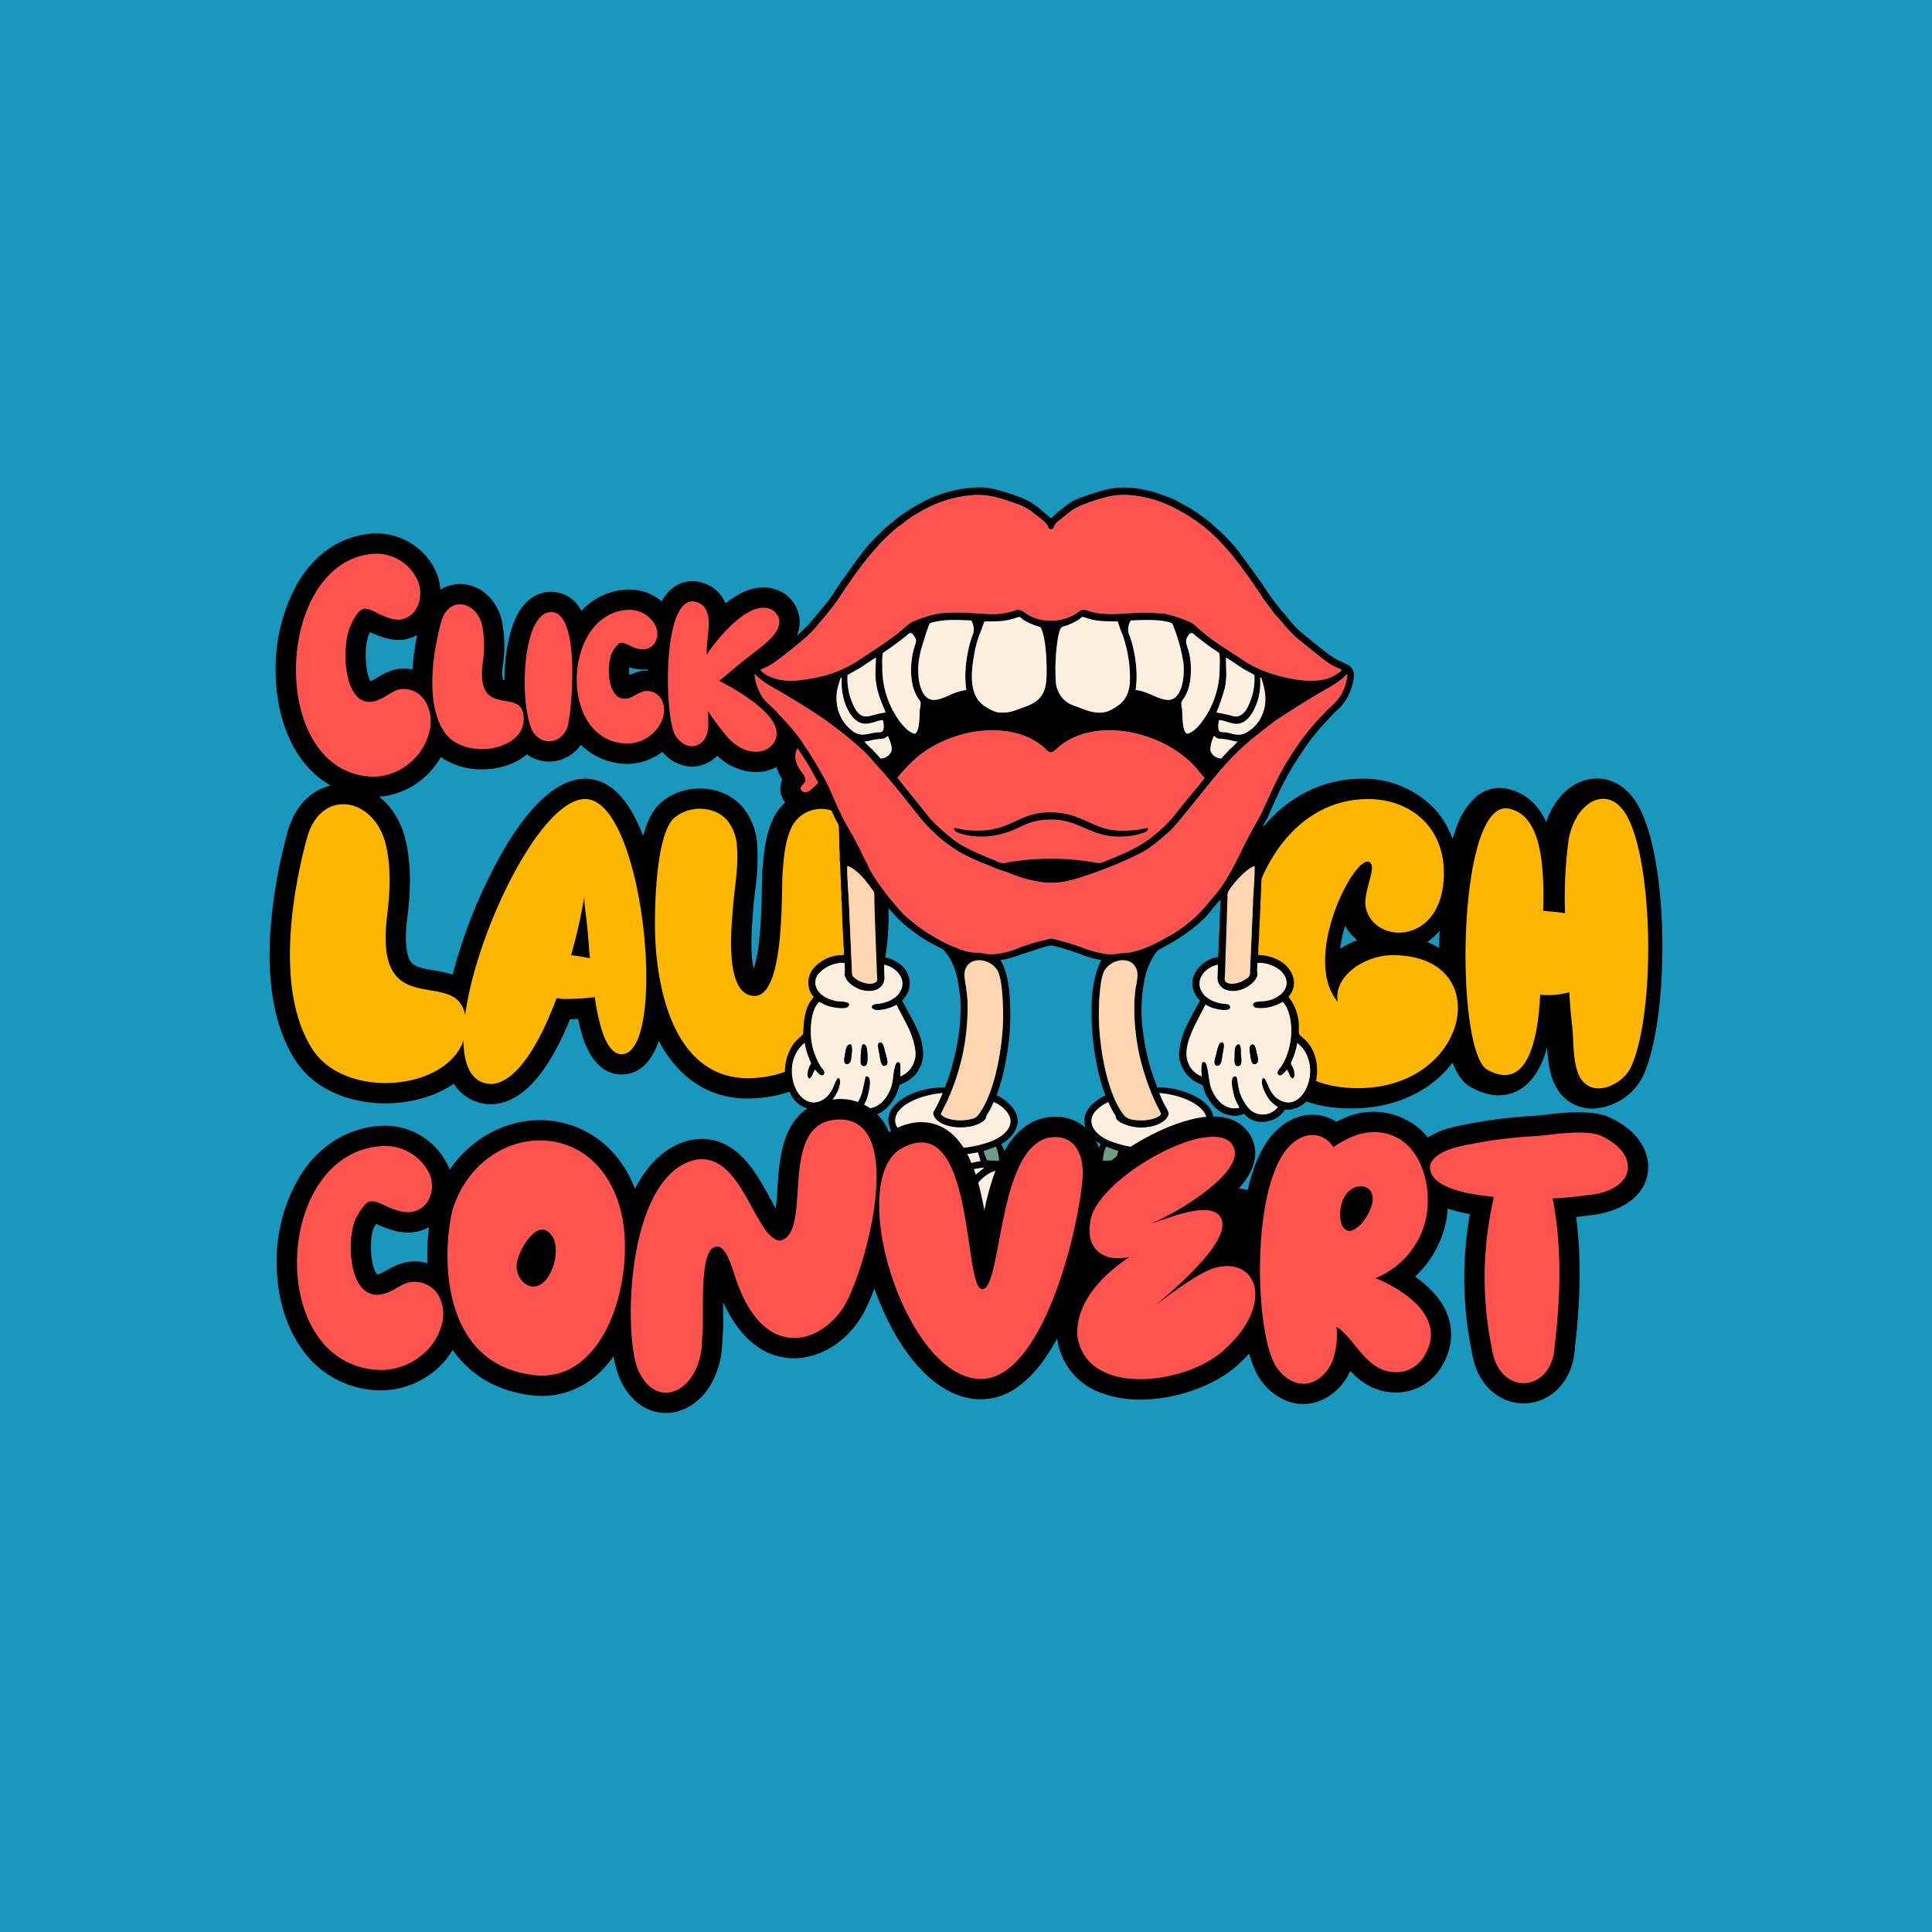 <svg xmlns="http://www.w3.org/2000/svg" xmlns:xlink="http://www.w3.org/1999/xlink" width="466" height="466" viewBox="0 0 466 466">
  <defs>
    <clipPath id="clip-path">
      <rect id="Rectángulo_8548" data-name="Rectángulo 8548" width="335.935" height="223.253" fill="none"/>
    </clipPath>
  </defs>
  <g id="stiker" transform="translate(-206.694 -7680.232)">
    <rect id="Rectángulo_8545" data-name="Rectángulo 8545" width="466" height="466" transform="translate(206.694 7680.232)" fill="#1a97bd"/>
    <g id="Grupo_20467" data-name="Grupo 20467" transform="translate(271.726 7797.784)">
      <g id="Grupo_20466" data-name="Grupo 20466" clip-path="url(#clip-path)">
        <path id="Trazado_108726" data-name="Trazado 108726" d="M133.913,94.336a12.823,12.823,0,0,0-12.369,7.051l-.037.076c-1.994,4.168-2.346,8.744-2.656,12.781l-.007.094c0,.037-.005.073-.007.111-.046.852-.067,2.005-.094,3.466-.064,3.451-.161,8.667-.7,13.333a34.623,34.623,0,0,1-1.274,6.595c-.458-1.868-.845-5.545-.264-12.624.041-.5.072-.888.086-1.132.093-1.588.288-3.258.494-5.026a54.583,54.583,0,0,0,.527-11.017,15.564,15.564,0,0,0-3.758-9.525c-4.808-5.268-13.859-5.664-19.4-.86-1.921,1.624-3.331,4.225-4.35,8.1-3.513-9.174-8.215-13.819-14.01-13.819-5.277,0-13.632,4.23-23.468,24.382a122.785,122.785,0,0,0-8.48,22.87,29.337,29.337,0,0,0-4.579-1.048c-2.332-.391-4.346-.729-5.312-1.812-.779-.873-1.955-3.415-1.082-10.592.622-4.85,1.259-12.1-.389-19.06-1.924-8-7.914-13.421-14.905-13.491h-.122c-5.042,0-11.2,3.122-13.508,11.9a122.585,122.585,0,0,0-4.1,24.228c-.76,13.007,1.329,23.347,6.217,30.753,3.081,4.621,8,7.844,14.237,9.32a31.948,31.948,0,0,0,7.34.844,32.294,32.294,0,0,0,9.318-1.359,25.994,25.994,0,0,0,7.179-3.366,10.613,10.613,0,0,0,9.228,4.947q.233,0,.464-.022c6.922-.66,12.943-7.378,18.353-20.509.578-.01,1.216-.027,1.9-.056a51.315,51.315,0,0,0,1.464,5.37c.037.113.08.225.125.335.794,1.905,3.209,7.7,8.914,7.7,5.33,0,7.86-4.78,8.979-8.131a29.041,29.041,0,0,0,5.785,7.8,22.227,22.227,0,0,0,15.709,6.114q1.025,0,2.082-.077c9.89-.637,18.156-5.621,23.9-14.414,8.627-13.2,10.446-33.993,4.429-50.579-1.977-5.688-6.408-9.3-11.861-9.655" transform="translate(0 -21.657)"/>
        <path id="Trazado_108727" data-name="Trazado 108727" d="M399.567,96.693c-2.763-3.786-6.882-5.5-11.029-4.58-4.51,1-8.187,4.821-10.054,10.26-1.649-3.612-4.247-6.507-8.318-7.723a8.63,8.63,0,0,0-8.561,1.616,16.41,16.41,0,0,0-4.458,6.6,36.651,36.651,0,0,0-1.254,3.6,20.927,20.927,0,0,0-4.392-7.336,23.617,23.617,0,0,0-17.42-7.208c-9.907,0-18.865,4.75-25.227,13.373-5.42,7.347-8.772,17.361-9.2,27.474-.4,9.455,1.756,18.366,6.064,25.091A28.675,28.675,0,0,0,328.252,171.3q1.69.142,3.339.141c10.158,0,18.967-3.99,24.316-11.042,1.762,4.551,3.791,5.652,4.849,6.151,5.077,2.705,8.875,1.74,11.175.443,3.1-1.749,5.35-5.146,6.769-10.283.2,3.2.614,6.744,2.077,9.4a9.843,9.843,0,0,0,8.868,5.375c.084,0,.17,0,.255,0a14.307,14.307,0,0,0,11.9-7.77l.026-.055c6.677-14.284,6.467-55.314-2.257-66.972m-66.682,34.192a21.082,21.082,0,0,0-4.123,2.069,33.335,33.335,0,0,1,1.22-5.558,12.478,12.478,0,0,0,2.9,3.489m19.9-2.313c-.058,1.417-.095,2.817-.113,4.186a18.886,18.886,0,0,0-2.879-1.44,15.354,15.354,0,0,0,2.54-2.227c.154-.169.3-.343.452-.519" transform="translate(-70.573 -21.64)"/>
        <path id="Trazado_108728" data-name="Trazado 108728" d="M137.668,61.821a9.161,9.161,0,0,0-6.683-2.554q-.234.007-.466.036l-.608.076a4.912,4.912,0,0,0-.68.135,9.78,9.78,0,0,0-1.944.762c-1.2-4.292-5.33-7.953-9.864-10.911.524-.422,1-.791,1.393-1.069q.162-.115.313-.242c.313-.263.776-.617,1.264-.991,3.077-2.358,7.726-5.921,7.9-10.877a8.3,8.3,0,0,0-3.056-6.658,4.985,4.985,0,0,0-.411-.326c-3.138-2.224-7.464-2.177-11.322.112a20.5,20.5,0,0,0-3.114,2.115,8.735,8.735,0,0,0-2.734-3.618q-.19-.148-.4-.277c-3.614-2.277-7.625-1.92-10.465.929a11.266,11.266,0,0,0-1.8,2.439,11.954,11.954,0,0,0-8.417-2.82,15.781,15.781,0,0,0-10.914,5.125,10.7,10.7,0,0,0-.647-1.038,8.115,8.115,0,0,0-6.473-3.561c-1.776-.031-5.158.5-7.75,4.511-2.47,3.825-3.649,10.426-3.711,16.812-.138-.029-.267-.059-.371-.089a10.1,10.1,0,0,1,0-3.547,30.492,30.492,0,0,0-.248-10.744c-1.255-5.22-5.275-8.76-10-8.806h-.093a8.787,8.787,0,0,0-4.73,1.372A12.74,12.74,0,0,0,40.3,23.18a15.806,15.806,0,0,0-14.814-8.641h-.011C17.917,14.986,11.4,19.3,7.106,26.677a42.076,42.076,0,0,0-5.178,22.11c.518,17.536,10.155,29.318,23.982,29.318a18.688,18.688,0,0,0,13.5-6.389,21.23,21.23,0,0,0,2.35-3.242,17.074,17.074,0,0,0,9.91,2.961,19.175,19.175,0,0,0,5.509-.8,15.145,15.145,0,0,0,5.33-2.8,9.116,9.116,0,0,0,6.255,1.677,9.408,9.408,0,0,0,6.764-4,15.942,15.942,0,0,0,11.4,4.608,14.046,14.046,0,0,0,8.238-2.906c2.62,3.052,6.333,4.277,9.791,3.117a8.511,8.511,0,0,0,3.46-2.19,13.844,13.844,0,0,0,9.269,3.958,10.86,10.86,0,0,0,3.154-.466,10.252,10.252,0,0,0,1.866-.772,11.726,11.726,0,0,0,1.39,3.017,5.647,5.647,0,0,0-.424,2.791,4.849,4.849,0,0,0,.165.861,6.006,6.006,0,0,0,5.766,4.318q.245,0,.495-.021a7.015,7.015,0,0,0,4.053-1.72l.067-.055c3.042-2.478,6.292-6.754,6.292-11.326a9.512,9.512,0,0,0-2.84-6.9M89.6,47.833a9.808,9.808,0,0,0-2.38.9,11.069,11.069,0,0,1-.037-1.934,9.852,9.852,0,0,0,4.482.511c0,.1-.007.2-.01.306a7.888,7.888,0,0,0-2.056.217m-54.693-.478a9.663,9.663,0,0,0-4.27.023,14.128,14.128,0,0,0-4.169,1.9,12.788,12.788,0,0,1-1.194.678c-.05.023-.1.047-.151.071-.123.06-.228.105-.313.138-1.323-1.9-1.628-8.718-.405-11.31q.03-.062.057-.126.1-.222.186-.412c.208.1.424.2.644.293,2.091.909,5.249,2.284,8.806,1.245a10.428,10.428,0,0,0,1.945-.81,61.518,61.518,0,0,0-1.135,8.308" transform="translate(-0.449 -3.419)"/>
        <path id="Trazado_108729" data-name="Trazado 108729" d="M10.484,108.253c3.224-12.31,16.267-10.112,19.052,1.465,1.319,5.569,1.026,11.578.293,17.293-3.37,27.7,19.052,10.112,19.052,26.233,0,15.241-28.138,19.2-36.931,6.009-9.965-15.095-3.957-41.913-1.465-51" transform="translate(-1.508 -23.549)" fill="#ffb600"/>
        <path id="Trazado_108730" data-name="Trazado 108730" d="M99.292,159.894c-2.345,0-3.664-2.932-4.4-4.69a48.945,48.945,0,0,1-2.052-9.086,57.473,57.473,0,0,1-7.914.44,4.077,4.077,0,0,0-1.319-.146c-3.957,10.551-9.379,20.077-15.534,20.663-19.491,0,6.742-68.732,22.422-68.732,14.362,0,20.078,61.551,8.793,61.551m-7.621-23.155c-.293-2.931-.44-5.862-.733-8.207-.146-2.051-.732-4.836-.586-6.888a132.172,132.172,0,0,1-3.224,14.362c1.465.147,3.078.44,4.543.733" transform="translate(-14.404 -23.165)" fill="#ffb600"/>
        <path id="Trazado_108731" data-name="Trazado 108731" d="M121.585,128.521c0-3.957.293-21.249,4.69-24.913,3.516-3.078,9.525-2.931,12.6.44a10.791,10.791,0,0,1,2.491,6.595c.44,4.983-.732,10.4-1.026,15.388-.146,2.638-2.345,20.517,5.276,20.517,7.18,0,6.448-24.181,6.741-29.6.294-3.81.586-7.767,2.2-11.137,2.931-5.863,12.31-6.449,15.241,2.051,8.207,22.569,1.026,56.861-24.034,58.474-19.931,1.465-24.327-22.569-24.18-37.81" transform="translate(-28.638 -23.886)" fill="#ffb600"/>
        <path id="Trazado_108732" data-name="Trazado 108732" d="M337.518,98.343c10.112,0,19.2,6.888,18.173,19.784-1.173,15.388-16.707,15.242-18.759,6.448-.732-3.37,2.2-8.793,1.319-10.551-2.638-4.983-17.44,22.129-8.06,33.267-1.173-5.862,5.862-10.991,12.6-11.285,26.672-.586,19.052,34.439-10.7,31.948-36.491-3.077-29.164-69.611,5.422-69.611" transform="translate(-72.535 -23.165)" fill="#ffb600"/>
        <path id="Trazado_108733" data-name="Trazado 108733" d="M403.1,153.428c-.293-2.638-.586-5.422-.732-8.5a19.106,19.106,0,0,1-7.034.586c-.44,9.526-2.638,23.595-12.6,18.172-8.207-3.81-7.621-67.706,5.715-62.869,7.181,2.051,7.914,13.629,7.621,24.473,1.612.147,3.517.294,5.276.586A103.1,103.1,0,0,1,402.226,108c1.758-9.086,8.939-12.75,13.189-6.888,7.181,9.526,8.06,48.508,1.759,61.991-2.052,4.25-9.379,7.62-12.31,2.2-1.612-2.931-1.466-8.5-1.759-11.87" transform="translate(-88.882 -23.148)" fill="#ffb600"/>
        <path id="Trazado_108734" data-name="Trazado 108734" d="M27.268,20.933a10.986,10.986,0,0,1,10.195,6.01c1.75,3.423.761,8.521-3.272,9.738-1.826.532-3.727-.3-5.477-1.066-1.446-.609-3.119-1.9-4.489-1.217-1.217.609-2.206,2.663-2.738,3.88-2.511,5.326-1.674,22.063,7.3,17.65,1.522-.685,2.891-1.9,4.489-2.282a6.072,6.072,0,0,1,6.087,2.663,9.41,9.41,0,0,1,1.217,7.151A14.315,14.315,0,0,1,27.42,74.721c-26.247,0-24.649-52.342-.152-53.787" transform="translate(-1.958 -4.927)" fill="#ff534f"/>
        <path id="Trazado_108735" data-name="Trazado 108735" d="M53.454,41.21c1.673-6.391,8.445-5.249,9.89.761a25.427,25.427,0,0,1,.152,8.978c-1.75,14.379,9.89,5.249,9.89,13.618,0,7.912-14.607,9.966-19.172,3.119-5.173-7.836-2.054-21.759-.761-26.475" transform="translate(-12.092 -8.695)" fill="#ff534f"/>
        <path id="Trazado_108736" data-name="Trazado 108736" d="M86.947,39.349c7.151.152,4.869,24.421,3.88,27.617-1.37,4.184-6.315,4.869-8.521.989-3.195-6.7-2.51-28.758,4.641-28.606" transform="translate(-18.958 -9.268)" fill="#ff534f"/>
        <path id="Trazado_108737" data-name="Trazado 108737" d="M109.226,38.649a7.093,7.093,0,0,1,6.543,3.575c1.217,2.054.532,5.174-2.054,5.858a5.888,5.888,0,0,1-3.576-.609c-.913-.38-2.054-1.141-2.967-.761A6.543,6.543,0,0,0,105.423,49c-1.6,3.195-1.065,13.237,4.793,10.65a14.334,14.334,0,0,1,2.89-1.369,4.02,4.02,0,0,1,3.956,1.521,5.452,5.452,0,0,1,.761,4.337,8.487,8.487,0,0,1-2.131,3.88,9.414,9.414,0,0,1-6.39,2.89c-17.042,0-15.977-31.42-.076-32.257" transform="translate(-22.827 -9.101)" fill="#ff534f"/>
        <path id="Trazado_108738" data-name="Trazado 108738" d="M135.325,62.446c.076.989.076,1.978.076,2.891.3,5.554-4.793,7.683-7.912,3.043-2.891-4.565-3.348-37.735,6.314-31.649,2.054,1.6,1.826,4.945,1.521,7.3-.152,1.6-.3,3.2-.3,4.793,2.435-3.728,6.7-8.445,10.043-10.195,1.749-1.065,4.26-1.673,6.086-.38,4.565,4.032-3.2,8.748-6.01,11.107-1.826,1.293-4.641,3.8-7.075,5.782,5.782,3.043,14.607,8.445,13.77,13.39-.608,3.727-6.466,5.934-11.716.3a69.6,69.6,0,0,1-4.793-6.391" transform="translate(-29.601 -8.477)" fill="#ff534f"/>
        <path id="Trazado_108739" data-name="Trazado 108739" d="M167.16,91.476c-.076-.761.989-1.293,1.141-2.054a2.327,2.327,0,0,0-.533-1.521c-1.065-1.522-2.206-2.968-1.826-5.022a4.243,4.243,0,0,1,3.195-3.348l.609-.076a4.333,4.333,0,0,1,4.488,4.565c0,2.815-2.434,5.858-4.488,7.532a2.361,2.361,0,0,1-1.37.684,1.091,1.091,0,0,1-1.217-.761" transform="translate(-39.07 -18.715)" fill="#ff534f"/>
        <path id="Trazado_108740" data-name="Trazado 108740" d="M227.891,182.621c3.333,1.515,4.255,2.263,8.292,3.117a30.223,30.223,0,0,0,24.534-5.793,15.766,15.766,0,0,1,1.661-1.287,1.9,1.9,0,0,1-.414,1.14,30.207,30.207,0,0,1-6.347,4.615c-5.492,3.1-13.95,5.208-20.219,3.209-2.542-.81-6.206-2.927-7.507-5m-42.185-3.963c1,.544,2.815,2.535,6.959,4.561a29.377,29.377,0,0,0,23.62,1.221c1.455-.577,2.62-1.234,3.909-1.819-1.284,2.048-4.908,4.16-7.43,4.977a22.715,22.715,0,0,1-11.042.225A32.893,32.893,0,0,1,188.7,182l-2.527-2.156c-.378-.373-.346-.6-.467-1.188m17.819,5.854a14.394,14.394,0,0,1-.742-4.215,21.425,21.425,0,0,1,.32-4.739c.864-4.733,3.685-10.458,9.082-11.039a3.674,3.674,0,0,1,2.17.2c4.135,1.258,7.933,4.461,8.576,9.189a10.58,10.58,0,0,1-.375,4.46c-.44,1.436-.671,1.406-2.578,2.5a28.744,28.744,0,0,1-16.455,3.649m41.118-.011a28.98,28.98,0,0,1-17.97-4.5c-.742-.481-.775-.476-1.073-1.41a10.227,10.227,0,0,1,3.115-11.119c1.32-1.118,4.474-3.264,7.014-2.974a8.349,8.349,0,0,1,6.251,3.783,17.933,17.933,0,0,1,2.97,7.1,20.766,20.766,0,0,1-.307,9.112m13.861-4.935c.086-2.32,1.949-7.173,3.655-7.827a13.019,13.019,0,0,1,.881,4.071c-.031.641-.237.613-.691.982a27.39,27.39,0,0,1-3.845,2.773m-72.577-7.827c1.712.658,3.569,5.532,3.654,7.827a27.472,27.472,0,0,1-3.844-2.773c-.716-.583-.89-.555-.546-2.428a15.937,15.937,0,0,1,.736-2.626m77.005-8.989c.079,4.088-.271,3.614-1.134,4.126a1.4,1.4,0,0,1-.835.264c-1.589,0-2.192-2.643-.909-4.2.848-1.029,1.751-.9,2.877-.189m-77.778,0c1.124-.707,2.03-.84,2.877.189,1.567,1.9.27,5.107-1.683,3.976-.92-.533-1.274-.063-1.194-4.165m55.042,1.36c1.094.034,4.123.588,4.7,1.134l-1.9,1.511a11.826,11.826,0,0,0-2.679-2.517Zm-35.1,2.645-1.9-1.511c.573-.547,3.6-1.1,4.7-1.134-.129.172-.015.044-.174.186l-1.349,1.06a6.649,6.649,0,0,0-1.271,1.4m40.3-3.133c-.569-.1-2.2-.754-4.317-1.119l.518-2.074c.727.063,1.517.257,2.226.347.76.1,1.511.144,2.278.2a6.7,6.7,0,0,1-.7,2.643m-43.41-2.643c.768-.059,1.519-.106,2.28-.2.709-.09,1.5-.284,2.189-.339l.574,2.061c-.8.14-1.522.275-2.244.472-.639.174-1.546.559-2.092.652a6.638,6.638,0,0,1-.706-2.643m59.938,7.735-.239,1.486a8.083,8.083,0,0,0-3.506,4.114,14.475,14.475,0,0,0-1.427,6.35,34.826,34.826,0,0,1-4.7,2.181,24.878,24.878,0,0,1-5.482,1.385c1.025-6.14.654-10.656-2.533-16.1a4.336,4.336,0,0,1,1.2-1.475c1.278-1.026.953-1.161,3.422.427.477.307,1.2,1.021,1.841.739.567-.769-.893-1.714-1.332-2.045-.71-.535-2.195-1.356-2.384-1.532a11.545,11.545,0,0,0,.695-3.22c4.506-.4,8.709-.582,12.663-3.382l1.317-1.058a12.272,12.272,0,0,1,1.353,4.7c-1.422-.478-2.1-.728-3.395.215a4.468,4.468,0,0,0-.749,6.234,3.11,3.11,0,0,0,3.254.976m-76.651-7.425a12.224,12.224,0,0,1,1.353-4.7c.359.2.813.7,1.259,1.016,3.935,2.832,8.231,3.023,12.721,3.424a11.63,11.63,0,0,0,.695,3.22l-2.326,1.489c-.459.34-1.962,1.313-1.39,2.088.639.28,1.33-.408,1.78-.7.551-.356,1.116-.684,1.756-1.04s.581-.345,1.671.531a4.368,4.368,0,0,1,1.258,1.52c-3.187,5.448-3.56,9.951-2.533,16.1a24.762,24.762,0,0,1-5.408-1.358,33.767,33.767,0,0,1-4.772-2.208,14.425,14.425,0,0,0-1.4-6.282,7.978,7.978,0,0,0-3.578-4.176l-.177-1.5a3.08,3.08,0,0,0,3.232-.972,4.466,4.466,0,0,0-.75-6.234c-1.3-.943-1.972-.693-3.394-.215m54.161,1.038-2.845.034a9.821,9.821,0,0,1,.732-3.316c.385.087,1.905.758,2.919,1.013a9.785,9.785,0,0,1-.806,2.269m-31.586-2.269c1.023-.258,2.5-.919,2.919-1.013a9.8,9.8,0,0,1,.732,3.344l-2.845-.085a9.714,9.714,0,0,1-.807-2.246M250.184,146.1c8.516.658,15.863,6.149,8.222,10.708a18.917,18.917,0,0,1-6.317,2.161,25.214,25.214,0,0,1-14.449-1.589c-3.348-1.6-5.345-4.625-2.39-7.385a9.125,9.125,0,0,1,2.627-1.7,21.128,21.128,0,0,0,1.293,2.565c.7,1.175.28.318.582,1.3.13.42.634.745,1.015.99a10.652,10.652,0,0,0,6.509,1.161c2.179-.257,4.324-1.2,5.02-2.722.388-.849-.23-1.482-.892-2.8a20.622,20.622,0,0,1-1.22-2.7m-39.975,2.2c1.414.427,3.923,2.368,4.053,4.386.148,2.309-2.237,3.942-3.817,4.695A25.192,25.192,0,0,1,196,158.965c-3.312-.559-10.664-2.977-9.361-7.259,1-3.273,6.982-5.282,11.268-5.61a30.737,30.737,0,0,1-1.865,3.945c-.3.544-.569.845-.247,1.55,1.438,3.148,8.364,3.594,11.528,1.561a2.638,2.638,0,0,0,.99-.911c.283-.737-.265.079.607-1.379a21.131,21.131,0,0,0,1.293-2.565m40.412,2.895c-.953,1.144-3.437,1.569-5.4,1.469-2.7-.138-3.276-.635-4.383-2.371-3.439-5.395-5.069-15.342-5.231-21.922-.07-2.8.128-10.116,1.472-12.03,2.3-3.282,7.794-3.182,7.831,1.366a20.278,20.278,0,0,1-.43,2.936c-.151,1.053-.251,2.066-.3,3.146a51.719,51.719,0,0,0,2.462,17.812,53.9,53.9,0,0,0,2.86,7.3,23.247,23.247,0,0,1,1.119,2.29m-53.155,0a24.631,24.631,0,0,1,1.151-2.356,53.781,53.781,0,0,0,5.285-25.158c-.1-2.087-.736-5.269-.725-6.075.064-4.381,5.522-4.553,7.831-1.264,1.361,1.941,1.534,9.295,1.469,12.13-.151,6.522-1.838,16.557-5.269,21.883-.368.57-.884,1.479-1.624,1.766-2.4.932-6.749.718-8.119-.926M264.3,115.146c-.015.943-.052,1.958-.106,2.883-.148,2.507,2.1,3.851,4.912,3.32a7.318,7.318,0,0,0,3.708-1.964c1.513-1.623.911-1.963.966-3.276.019-.469.051-.933.066-1.4a8.288,8.288,0,0,1,3.659.711c3.677,1.538,4.679,5.173,1.274,7.342-2.176,1.387-3.6,1.075-5.25,1.335-.679.108-1.06.709-.526,1.206.621.58,2.991.261,3.821.076a12.606,12.606,0,0,0,3.078-1.233c.9.718,1.543,2.5,1.83,4a17.058,17.058,0,0,1-1.149,9.675,14.247,14.247,0,0,1-1.007,1.884c-.3.455-1.153,1.2-.789,1.823.651.972,1.821-.729,2.1-1.086.663.57.718,2.048,1.506,2.129.588-.449.331-1.67.115-2.356-.336-1.066-.848-.914-.359-1.92a16.638,16.638,0,0,0,1.313-4.275l1.142,1.107c4.8,5.862-.144,16.333-5.872,12.35-2.462-1.71-2.493-4.921-3.516-5.025-1.025.9.613,4.393,1.962,5.782a8.814,8.814,0,0,0,1.4,1.1c.161.132.053.015.165.166a4.6,4.6,0,0,1-7.145.125c-2.819-3.539-2.235-6.236-2.852-7.5-1.647-.44-.99,2.675-.76,3.727.544,2.491,1.022,2.533,1.467,3.781-3.4.813-5.822-2.05-6.807-4.806-.6-1.673-.69-5.515-1.41-6.077-1.3-1.011-.849,2.872-.834,3.315a5.539,5.539,0,0,1-3.239-3.218c-1.835-4.152,2.572-10.682,4.107-14.042.431.157.855.429,1.342.615,1.121.43,4.339,1.195,4.646.061.019-.956-1.033-.829-1.876-.956-2.069-.31-4.186-1.3-5.1-3.143-1.52-3.052,1.477-5.821,4.016-6.233m-96.111,9c.437.138.986.531,1.491.742,1.35.563,4.772,1.173,5.46.363,1.14-1.343-2.113-1.244-2.689-1.339a8.423,8.423,0,0,1-3.141-1.15c-1.764-1.124-3.063-3.471-1.164-5.6a7.97,7.97,0,0,1,6.1-2.455c.015.5.05,1,.07,1.5.021.534-.105,1-.083,1.4a3.956,3.956,0,0,0,1.093,1.828c2.871,2.95,8.825,2.84,8.566-1.505-.053-.891-.086-1.876-.1-2.785,2.565.416,5.569,3.211,3.984,6.3-.934,1.817-3.087,2.8-5.157,3.091-.824.116-1.809.006-1.79.943.5.9,2.306.573,3.272.359a12.494,12.494,0,0,0,2.715-1.035c1.275,2.775,3.158,5.534,4.024,8.719.495,1.819.847,3.6.083,5.324a5.541,5.541,0,0,1-3.239,3.218,17.919,17.919,0,0,0,0-2.991c-.135-.456-.553-.614-.89-.272a3.42,3.42,0,0,0-.433,1.069c-.457,1.735-.317,3.292-.949,5.028-1.005,2.76-3.422,5.537-6.781,4.734.2-.55.6-1.13.866-1.783.453-1.1,1.86-6.265-.159-5.725-.122.252-.579,2.957-.977,4.192a9.835,9.835,0,0,1-1.876,3.308,3.947,3.947,0,0,1-3.614,1.621,4.349,4.349,0,0,1-3.53-1.747l.109-.113c.015-.015.04-.038.057-.053l.656-.45c2.244-1.717,3.688-5.567,2.71-6.429-1.036.1-1.047,3.356-3.575,5.064-5.241,3.543-9.956-5.01-6.656-11.14a7.869,7.869,0,0,1,1.987-2.357,16.457,16.457,0,0,0,1.345,4.341c.5,1.023.047.363-.414,1.929-.209.709-.431,1.845.138,2.28.789-.081.843-1.559,1.505-2.129.28.357,1.452,2.059,2.1,1.086.366-.625-.525-1.413-.829-1.884a15.831,15.831,0,0,1-2.218-6.358c-.349-2.644-.063-7.548,1.933-9.14m43.649-10.129a15.827,15.827,0,0,0,3.153-.733l7.271-2.4c2.213-.5,1.364-.478,3.485-.018a52.27,52.27,0,0,1,5.879,1.9,20.4,20.4,0,0,0,4.627,1.251c-1.487,2.222-2.392,7.268-2.392,11.063a60.714,60.714,0,0,0,1.01,12.944,49.272,49.272,0,0,0,1.594,6.578c.211.628.532,1.448.685,2.106a7.5,7.5,0,0,0-1.794,1,9.559,9.559,0,0,0-1.521,1.27c-3.351,3.341-1.46,7.448,2.219,9.4a9.441,9.441,0,0,0-1.2,4.286,8.175,8.175,0,0,0-2.08.51,14.886,14.886,0,0,0-4.284,2.195c-.274.21-.5.485-.911.485h-7.075c-.488,0-1.9-1.342-3.273-1.91a14.538,14.538,0,0,0-4-1.28,9.5,9.5,0,0,0-1.2-4.286,8,8,0,0,0,3.523-3.553,4.58,4.58,0,0,0-.1-4.155,4.644,4.644,0,0,0-.518-.878c-.892-1.125-2.812-2.8-4-3.074l1.276-4.107a69.446,69.446,0,0,0,1.913-11.64c.257-5.14.243-13.157-2.292-16.943m61.338-22.675c.047,2.638-.261,5.8-.386,8.524l-.751,17.046a1.528,1.528,0,0,1-.774,1.522,5.723,5.723,0,0,1-1.366.827c-1,.436-2.65.763-3.611.1-.527-.362-.3-1.05-.281-1.855l.644-19.444c.039-1.193,4.541-6.308,6.525-6.723m-91.09,26.267c.021.791.245,1.393-.282,1.755-1.345.925-3.787.063-5.087-1.017-.543-.452-.632-.583-.667-1.536l-.753-17.045c-.134-2.669-.428-5.832-.381-8.423,1.929.4,4.709,3.751,5.812,5.352.349.507.7.722.712,1.47.015,1.437.031,2.861.088,4.293.117,2.894.2,5.775.312,8.67Zm4.931-47.574A40.854,40.854,0,0,1,192,64.878c6.106-4.908,15.385-7.564,23.3-5.657a16.567,16.567,0,0,1,6.845,3.328c.493.408,1.181,1.389,1.949,1.363.7-.025,2.027-1.734,3.967-2.836,7.979-4.539,19.006-2.335,26.178,2.463,4.64,3.105,5.678,5.516,6.835,6.495-.166.428-2.771,3.479-3.286,4.127-1.079,1.358-2.173,2.609-3.254,4.021a30.006,30.006,0,0,1-5.48,5.582c-3.455,3.008-7.6,4.646-11.871,6.366-1.481.6-1.319.534-2.994.255a61.821,61.821,0,0,0-20.453.029,3.423,3.423,0,0,1-2.9-.312c-3.039-1.225-7.316-2.961-9.858-4.792a51.8,51.8,0,0,1-5.869-5.192Zm78.151-4.662a2.736,2.736,0,0,1-2.672-1.926,7.237,7.237,0,0,1,.9-3.5c.975.922,1.178.605,2.7.817.946.13,1.841.446,2.923.571a26.213,26.213,0,0,1-1.974,1.963c-.612.652-1.324,1.4-1.884,2.079m-86.1-4.042c1.083-.125,2.092-.477,3.007-.582,1.489-.172,1.7.063,2.619-.806.381.9,1.127,2.42.89,3.586a2.772,2.772,0,0,1-2.657,1.844c-.559-.68-1.273-1.428-1.884-2.079a26.348,26.348,0,0,1-1.974-1.963m85.52-5.191c1.452.036,3.105,1.088,4.648.87,2.669-.374,4.2-3.794,4.835-6.13a15.906,15.906,0,0,0,.43-5.026c.3.135.24.091.39.53,1.179,3.461,1.352,6.835-.733,10.06a9,9,0,0,1-3.646,3.033,4.865,4.865,0,0,1-2.855-.076c-.461-.1-.9-.251-1.361-.313a7.658,7.658,0,0,1-1.465-.142c-.641-.376-.417-2.131-.243-2.806m-81.078,0c.212.819.475,2.706-.465,2.88-.55.1-1.087.014-1.727.158-2.961.667-4.007.949-6.622-1.8a9.657,9.657,0,0,1-2.29-5.289,10.3,10.3,0,0,1,.165-3.555c.108-.491.269-1.024.419-1.486.258-.8.221-1.026.606-1.2a15.822,15.822,0,0,0,.451,5.1,12.559,12.559,0,0,0,1.665,3.812c2.87,4.018,5.611,1.425,7.8,1.37m59.591-10.092c0,4.2-1.59,6.113-4.737,7.687-2.166,1.083-4.526.524-6.68-.319-2.3-.9-3.794-1.105-5.181-3a7.672,7.672,0,0,1-1.228-2.851,47.777,47.777,0,0,1,.5-11.5c.832-3.5.527-1.679,4.379-3.8,1.825-1,.793-1.284,2.633-.7,2.761.884,4.432.666,7.369.789a32.315,32.315,0,0,0,1.115,3.089,31.37,31.37,0,0,1,1.829,10.591M207.934,32.366c2.686-.112,4.381.132,7.067-.693,2.877-.883.1-.323,5.112,1.6.343.131.625.217.982.32.488.139.463.143.66.634,1.153,2.875,1.3,8.368,1.207,11.52-.178,5.85-3.378,6.515-7.421,7.99a8.986,8.986,0,0,1-4.451.5,10.2,10.2,0,0,1-3.409-1.748c-3.513-2.556-2.869-8.3-2.144-12.243a25.408,25.408,0,0,1,1.047-4.14c.391-1.105,1.077-2.634,1.349-3.742M179.778,90.808a.722.722,0,0,1-.161-.174,1.329,1.329,0,0,1-.122-.19c-.769-1.34-1.978-4.127-2.843-5.723-1.072-1.978-2.224-3.806-3.234-5.835s-1.927-4.25-2.85-6.32a84.164,84.164,0,0,0-6.777-11.458,47.259,47.259,0,0,0-4.105-4.965c-.4-.437-.674-.715-1.121-1.171-.391-.4-.661-.8-1.075-1.219-1.863-1.866-2.938-2.373-4.067-5.1a10.871,10.871,0,0,1-.9-3.638c.3.161.213.138.46.391a16.015,16.015,0,0,0,3.13,2.349c1.262.794,2.663,1.511,3.971,2.306,7.745,4.7,11.594,7.142,18.3,13.1a22.744,22.744,0,0,1,2.309,2.375l3.641,4.133c2.928,3.367,5.623,6.906,8.449,10.385a36,36,0,0,0,10.3,8.54l4.216,1.965a27.065,27.065,0,0,1,3.206,1.269c1.159.485,2.2.741,3.331,1.155a30.194,30.194,0,0,0,6.9,2.076,17.692,17.692,0,0,0,8.019-.282c4.583-1.066,15.734-5.451,19.068-7.849a57.6,57.6,0,0,0,4.912-4.056c1.353-1.215,6.6-7.818,8.17-9.769,4.46-5.531,7.583-9.282,13.225-13.682,1.64-1.28,3.324-2.677,5.12-3.849,3.006-1.962,7.985-5.118,11.09-6.848a32.065,32.065,0,0,0,4.045-2.634,13.809,13.809,0,0,1,1.172-1.072,12.717,12.717,0,0,1-1.609,5.12,17.558,17.558,0,0,1-3.2,3.481,71.226,71.226,0,0,0-6.173,7.083c-5.151,7.389-5.772,9.2-9.444,17.165-.766,1.662-1.489,2.867-2.327,4.35-3.228,5.714-5.4,11.912-9.8,16.806-.514.572-1.035,1.235-1.542,1.847a32.593,32.593,0,0,1-9.092,7.451c-3.007,1.613-5.571,3.15-9.457,3.89-1.076.206-1.935.026-3.081.306a8.019,8.019,0,0,1-3.036-.057c-3.939-.663-6.015-2-10.2-3.04-3.447-.857-2.1-.673-4.145-.216a41.809,41.809,0,0,0-6.325,1.932c-2.417.985-5.627,1.851-8.271,1.287-2.413-.514-2.534.462-8.034-1.935a42.313,42.313,0,0,1-11.062-7.278c-.932-.8-2.958-3.347-3.83-4.341-1.087-1.241-5.1-6.8-5.155-8.055m89.853-47.549c1.6,1.043,2.2,1.23,3.469,1.983a14.807,14.807,0,0,1-1.887,8.262c-.579.887-1.624,2.082-3.156,1.7a27.9,27.9,0,0,0-4.1-.9,53.21,53.21,0,0,0,2.02-5.85c.614-2.8.243-4.605.3-7.373,1.025.54,2.341,1.512,3.363,2.178m-94.647,1.983c1.3-.77,1.9-.959,3.53-2.021,1-.657,2.3-1.611,3.306-2.14l-.116,3.37c-.18,4.853,2.254,8.892,2.428,9.854-3.845.454-5.295,2.287-7.3-.861a14.877,14.877,0,0,1-1.849-8.2m82.805-1.388c.012-5.487-2.051-6.041-.683-8.045.849-1.245,1.314-.426,1.785-.048,1.353,1.08,3.182,2.517,4.676,3.5.172.112.846.528.959.634.341.32.19,2.848.192,3.663a21.646,21.646,0,0,1-4.546,13.359c-.583.7-2.066,2.429-3.393,2.5-.809-.67-.918-2.5-1.01-3.77-.056-.77-.023-1.528-.127-2.294-.1-.7-.355-1.369.09-1.971,1.631-2.212,2.05-4.607,2.056-7.524m-74.422-.7a18.427,18.427,0,0,1,.1-3.168c.054-.086,1.687-1.16,1.933-1.339,1.355-.989,2.44-1.806,3.677-2.8.742-.595,1.085-1.183,1.858-.1.722,1.014.644,1.214.268,2.432a19.112,19.112,0,0,0-.911,5.571c0,2.955.406,5.383,2.057,7.625.445.6.187,1.245.088,1.977-.1.762-.07,1.522-.125,2.288-.092,1.266-.2,3.1-1.01,3.77-1.353-.073-2.851-1.847-3.438-2.554a21.654,21.654,0,0,1-4.5-13.7M243.3,32.1c2.274-.07,6.037-.261,8.268.219,1.548.334,1.639.258,1.92.967a42.139,42.139,0,0,1,2.489,8.969c.321,3.242-.19,7.677-2.582,8.781-2.29,1.056-5.576-1.845-8.933-2.169a24.908,24.908,0,0,0,.2-4.794,32.019,32.019,0,0,0-1.6-8.223,3.1,3.1,0,0,1-.359-2.014,4.111,4.111,0,0,1,.6-1.737M203.622,48.87a14.222,14.222,0,0,0-4.394,1.407c-1.295.49-3.134,1.456-4.606.729-2.334-1.154-2.833-5.536-2.515-8.748a24.269,24.269,0,0,1,1.082-4.7c.444-1.425.881-2.987,1.436-4.341.232-.566.206-.484.855-.645,3.245-.807,5.882-.575,9.3-.469a4.14,4.14,0,0,1,.611,1.819,3.329,3.329,0,0,1-.394,2,32.171,32.171,0,0,0-1.582,8.238,24.98,24.98,0,0,0,.2,4.706M187.827,9.119a22.449,22.449,0,0,1,3.75-2.666,29.784,29.784,0,0,1,14.187-4.608c3.815-.14,7.09,1.082,10.261,2.232a12.264,12.264,0,0,1,4,2.289c.845.666,3.005,2.118,3.271,3.1.213.359.193.674.8.642.53-.028.5-.3.7-.642a2.827,2.827,0,0,1,1.161-1.426c.482-.378.9-.709,1.388-1.1a21.124,21.124,0,0,1,2.831-2.053A41.182,41.182,0,0,1,237.5,2.341c5.415-1.427,11.884.394,16.107,2.53,7.213,3.653,11.351,7.811,15.87,13.727.644.844,3.781,5.084,4.062,5.769.248.18,1.708,2.509,2.046,2.971.366.5,2.005,2.554,2.091,2.832l1.819,2.029a41.48,41.48,0,0,0,3.611,3.965l6.3,5.064c.7.543,1.46,1.069,2.231,1.557.8.505,1.73.763,2.523,1.266l-.223.278c-.043.038-.2.152-.286.213a9.562,9.562,0,0,1-4.821,1.973c-5.451.717-14.093-1.841-18.121-4.628-3.044-2.106-6.362-4-9.124-6.223l-2.136-1.751a6.95,6.95,0,0,0-2.188-1.6,35.342,35.342,0,0,0-5.094-1.677,3.582,3.582,0,0,1-.4-.1l-.079-.031-.235-.125c-.32.083-3.069-.141-3.737-.157-5.36-.134-9.818,1.055-14.483-.392-1.771-.55-1.458-.471-2.833.39a10.729,10.729,0,0,1-5.9,1.907,10.539,10.539,0,0,1-6.305-1.606c-.813-.5-1.51-1.276-2.725-.88-4.046,1.317-6.146.917-10.4.677a50.637,50.637,0,0,0-7.562.026,25.764,25.764,0,0,0-6.086,1.751c-2.017.723-2.374,1.623-4.514,3.26-3.208,2.454-5.961,4.135-9.279,6.366a28.785,28.785,0,0,1-11.307,4.341c-3.351.657-6.868,1.025-10.085-.422a7.255,7.255,0,0,1-2.295-1.592,12.223,12.223,0,0,1,1.481-.711c2.241-1.045,6.58-4.719,8.647-6.4a28.767,28.767,0,0,0,4.266-4.4c4.043-4.7,4.028-5.156,7.343-9.9a81.466,81.466,0,0,1,7.589-9.553c.414-.407,3.867-3.8,4.568-3.964m-36.782,36.03a12.971,12.971,0,0,0,1.1,4.584,10.353,10.353,0,0,0,1.569,2.616l2.142,2.144a6.592,6.592,0,0,1,.673.722c.751.983,2.825,2.978,4.044,4.527l1.8,2.39c1.134,1.7,2.292,3.383,3.335,5.137l3.05,5.52c.641,1.268,1.118,2.6,1.728,3.854s1.135,2.62,1.825,3.855c.127.228.4.718.486.909a54.243,54.243,0,0,1,.177,5.5c0,.611.089.771.106,1.29.013.454,0,.943-.006,1.4,0,.638.1.814.106,1.39.023,1.916.2,3.63.193,5.487,0,.612.089.771.105,1.29.014.459-.013.942-.008,1.4.008.565.106.689.108,1.287l.193,5.489c.038,1.312.2,2.708.2,4.087,0,.6.1.722.106,1.288.006.5,0,1,0,1.5a9.206,9.206,0,0,0-7.562,3.5,5.422,5.422,0,0,0-.578,5.239,4.667,4.667,0,0,0,.865,1.327c-.316.47-.781,1-1.065,1.527-1.77,3.318-1.187,7.075-1.594,7.574-.154.189-.462.446-.655.641a13.923,13.923,0,0,0-1.358,1.332,11.661,11.661,0,0,0-.977,12.214,6.613,6.613,0,0,0,5.956,3.914c.863-.034.656.327,1.312.976a5.406,5.406,0,0,0,1.01.884,6.745,6.745,0,0,0,5.856.751,4.789,4.789,0,0,0,2.178-1.61,7.825,7.825,0,0,0,2.293.5,7.654,7.654,0,0,0,2.859-.628,6.916,6.916,0,0,0,2-1.488,10.968,10.968,0,0,0,2.628-4.448c.475-1.451.145-.617,1.848-1.639a10.091,10.091,0,0,0,2.052-1.536,8.4,8.4,0,0,0,2.066-5.009c0-4.362-2.369-7.966-4.252-11.494a16.631,16.631,0,0,0-.83-1.462c.781-1.167,1.306-1.456,1.7-2.986a5.859,5.859,0,0,0-2.734-6.245,7.944,7.944,0,0,0-3.35-1.333c0-1.77-.2-3.688-.2-5.184l-.2-5.186c-.008-.608-.109-.963-.1-1.69.006-.76-.1-1.125-.1-1.793a2.1,2.1,0,0,1,.514.482,48.483,48.483,0,0,0,3.447,4.027,31.106,31.106,0,0,0,3.442,2.937,32.973,32.973,0,0,0,5.154,3.318c.278.136.457.252.7.393a6.962,6.962,0,0,1,1.979,1.21c2.818,3.494,3.2,6.927,3.769,11.18a44.5,44.5,0,0,1-.241,8.076,60.387,60.387,0,0,1-2.833,12.017c-.159.477-.474,1.125-.586,1.606-4.3,0-9.077,1.276-11.935,4.11a5.084,5.084,0,0,0-.92,6.554,15.9,15.9,0,0,0-1.934,10.9,14.808,14.808,0,0,0,.638,2.252c-3.88,0-11.375,1.219-14.373,3.864a5.221,5.221,0,0,0-.776.719,5,5,0,0,0-1.394,3.29,6.769,6.769,0,0,0,2.117,4.461c2.18,2.455,4.948,3.923,7.8,5.458.5.271.967.456,1.481.712a46.822,46.822,0,0,0,6.259,2.511c.573.189,1.01.376,1.618.574a111.5,111.5,0,0,0,19.865,4.451c1.19.157,2.711.414,4.015.469l4.072.314a178.342,178.342,0,0,0,17.98.012l4.062-.324c6.275-.347,16.741-2.758,22.156-4.35a66.2,66.2,0,0,0,11.049-4.3,32.029,32.029,0,0,0,6.133-3.833c.264-.232.381-.289.645-.552a15.153,15.153,0,0,0,1.628-1.66c.191-.245.293-.387.46-.635,1.937-2.867,1.335-5.222-.943-7.271a10.952,10.952,0,0,0-1.8-1.189,22.2,22.2,0,0,0-7.028-2.14,36.268,36.268,0,0,0-5.6-.583,12.653,12.653,0,0,0,.9-4.783,14.67,14.67,0,0,0-2.193-8.373c2.168-4.1-.485-6.91-4.052-8.7a20.478,20.478,0,0,0-8.8-1.96c-.164-.7-.821-2.316-1.082-3.1-.362-1.085-.688-2.2-.989-3.3a54.809,54.809,0,0,1-1.347-7.224,36.841,36.841,0,0,1,.647-13.467c.144-.536.351-1.086.542-1.65.359-1.06,1.738-4,2.823-4.552l1.367-.726a52.107,52.107,0,0,0,6.5-4.166l1.735-1.455a7.24,7.24,0,0,1,.556-.54c1.56-1.245,3.694-4.462,4.6-5.068l-.2,3.386c-.037,1.246-.055,2.228-.093,3.494l-.2,3.385c-.031.567.048,1.223-.015,1.78a15.413,15.413,0,0,0-.085,1.809c-2.357,0-7.189,3.262-6.083,7.578a6.6,6.6,0,0,0,.669,1.624c.3.551.7.864,1.03,1.362-.978,1.461-2.368,4.248-3.156,5.813a18.256,18.256,0,0,0-1.927,7.144,7.814,7.814,0,0,0,.669,2.819,8.258,8.258,0,0,0,4.48,4.289c1.342.609.124.566,1.869,3.415,1.631,2.66,3.52,4.227,6.834,4.227a6.5,6.5,0,0,0,1.894-.5,4.779,4.779,0,0,0,2.1,1.583,6.776,6.776,0,0,0,5.869-.684,5.272,5.272,0,0,0,1.02-.874c1.332-1.325.2-.933,1.968-1.02a6.7,6.7,0,0,0,5.316-3.853c1.816-3.6,1.891-8.787-.9-12.226a4.25,4.25,0,0,0-.6-.69c-.285-.248-.416-.312-.7-.6-.719-.728-.936-.6-.922-1.768a11.925,11.925,0,0,0-2.176-7.69,4.376,4.376,0,0,1-.313-.384c2.452-2.822,1.277-6.341-1.594-8.372a10.71,10.71,0,0,0-5.681-1.694c0-.466,0-.933,0-1.4,0-.925.213-2.717.2-3.984l.258-5.422a8.826,8.826,0,0,0,.041-1.355l.2-4.083c0-1.848.191-3.62.193-5.487,0-.6.1-.722.107-1.289.006-.463-.008-.936-.008-1.4,0-.6.1-.722.108-1.287l.105-5.476a4.915,4.915,0,0,1,.487-1.008c.169-.326.344-.546.5-.9l2.193-4.883c.314-.647.573-1.356.9-1.994l1.923-3.656c1.348-2.411,2.886-4.655,4.415-6.947a55.435,55.435,0,0,1,3.756-4.714l2.736-2.945a6.658,6.658,0,0,1,.723-.673,12.434,12.434,0,0,0,2.572-3.109c.188-.345.316-.648.485-1.009.524-1.12,1.738-4.373.829-5.847-.589-.957-.793-.981-1.761-1.429-.393-.183-.669-.35-1.062-.533s-.651-.258-1.031-.463a23.723,23.723,0,0,1-2.822-1.961L287.451,37.5c-1.423-1.245-2.948-2.348-4.289-3.683-1.045-1.04-1.943-2.261-2.893-3.385-.131-.154-.209-.2-.339-.358-.161-.191-.177-.245-.354-.443a56.692,56.692,0,0,1-4.639-6.424l-5.33-7.327a30.291,30.291,0,0,0-2.887-3.392,29.543,29.543,0,0,0-2.382-2.3l-1.663-1.526a49.058,49.058,0,0,0-5.553-3.915l-3.1-1.684c-.382-.193-.706-.322-1.1-.492l-3.428-1.256c-.421-.134-.785-.236-1.244-.351-4.195-1.049-8-1.378-12.211-.072-1.556.482-3.157.953-4.643,1.537a16.818,16.818,0,0,0-2.154.934,14.816,14.816,0,0,0-1.819,1.271,25.692,25.692,0,0,0-3.331,2.848,8.062,8.062,0,0,1-.823-.671L221.644,5.44a16.048,16.048,0,0,0-4.811-2.962C214.042,1.444,210.071,0,206.952,0a30.323,30.323,0,0,0-12.691,2.955A47.283,47.283,0,0,0,188.236,6.5c-1.227.833-2.338,1.881-3.507,2.773-.876.669-2.524,2.375-3.263,3.114-2.91,2.91-5.136,6.463-7.583,9.757-1.118,1.505-2.052,3.2-3.176,4.7-.468.622-.859,1.147-1.348,1.743l-2.183,2.6a37.762,37.762,0,0,1-7.317,6.934c-.633.5-1.133.926-1.78,1.41a21.973,21.973,0,0,1-4.906,2.968c-.6.29-1.088.394-1.451.94-.14.21-.21.271-.336.461a2.225,2.225,0,0,0-.34,1.254" transform="translate(-35.579 0)" fill-rule="evenodd"/>
        <path id="Trazado_108741" data-name="Trazado 108741" d="M278.565,30.735c-.086-.277-1.725-2.332-2.091-2.832-.339-.462-1.8-2.792-2.047-2.971-.281-.686-3.417-4.925-4.062-5.769-4.519-5.917-8.657-10.075-15.869-13.727C250.273,3.3,243.8,1.478,238.389,2.906a41.122,41.122,0,0,0-7.325,2.546A21.028,21.028,0,0,0,228.233,7.5c-.491.393-.906.724-1.389,1.1a2.829,2.829,0,0,0-1.16,1.426c-.2.342-.173.615-.7.642-.605.032-.586-.284-.8-.642-.267-.985-2.427-2.438-3.272-3.1a12.27,12.27,0,0,0-4-2.289c-3.171-1.15-6.446-2.372-10.261-2.232a29.794,29.794,0,0,0-14.187,4.608,22.475,22.475,0,0,0-3.75,2.666c-.7.165-4.154,3.557-4.568,3.964A81.471,81.471,0,0,0,176.56,23.2c-3.315,4.742-3.3,5.194-7.343,9.9a28.765,28.765,0,0,1-4.266,4.4c-2.069,1.684-6.406,5.358-8.647,6.4a12.344,12.344,0,0,0-1.482.71,7.267,7.267,0,0,0,2.3,1.592c3.216,1.447,6.734,1.079,10.084.422a28.78,28.78,0,0,0,11.307-4.341c3.318-2.231,6.071-3.912,9.28-6.366,2.14-1.637,2.5-2.536,4.513-3.26a25.775,25.775,0,0,1,6.086-1.751,50.638,50.638,0,0,1,7.562-.026c4.256.24,6.355.641,10.4-.677,1.215-.4,1.913.385,2.725.881a10.542,10.542,0,0,0,6.3,1.605,10.731,10.731,0,0,0,5.9-1.907c1.375-.861,1.061-.94,2.832-.39,4.665,1.447,9.124.258,14.483.392.667.017,3.416.242,3.736.157l.235.125c.024.009.053.021.079.031a3.61,3.61,0,0,0,.4.1,35.31,35.31,0,0,1,5.094,1.677,6.953,6.953,0,0,1,2.189,1.6l2.136,1.751c2.761,2.227,6.08,4.117,9.124,6.223,4.028,2.787,12.669,5.345,18.121,4.628a9.56,9.56,0,0,0,4.821-1.973c.082-.061.243-.175.287-.213l.223-.279c-.794-.5-1.722-.761-2.523-1.266-.771-.488-1.536-1.014-2.231-1.556l-6.3-5.064a41.59,41.59,0,0,1-3.611-3.965Z" transform="translate(-36.468 -0.565)" fill="#ff534f" fill-rule="evenodd"/>
        <path id="Trazado_108742" data-name="Trazado 108742" d="M180.235,104.677c.059,1.254,4.068,6.814,5.155,8.055.871.995,2.9,3.541,3.829,4.341a42.327,42.327,0,0,0,11.062,7.278c5.5,2.4,5.622,1.42,8.034,1.935,2.643.564,5.853-.3,8.271-1.287a41.8,41.8,0,0,1,6.324-1.932c2.041-.457.7-.641,4.146.216,4.187,1.04,6.263,2.377,10.2,3.04a8.019,8.019,0,0,0,3.036.057c1.147-.28,2.005-.1,3.081-.306,3.886-.74,6.45-2.277,9.457-3.89a32.592,32.592,0,0,0,9.092-7.451c.507-.612,1.028-1.275,1.542-1.847,4.4-4.894,6.575-11.093,9.8-16.806.839-1.482,1.561-2.688,2.328-4.35,3.672-7.969,4.293-9.776,9.443-17.165a71.227,71.227,0,0,1,6.173-7.083,17.583,17.583,0,0,0,3.2-3.481,12.728,12.728,0,0,0,1.608-5.12,13.7,13.7,0,0,0-1.171,1.072,32.175,32.175,0,0,1-4.045,2.634c-3.1,1.73-8.085,4.886-11.091,6.848-1.8,1.172-3.481,2.569-5.12,3.849-5.642,4.4-8.764,8.151-13.225,13.682-1.572,1.951-6.817,8.553-8.17,9.769a57.6,57.6,0,0,1-4.913,4.056c-3.334,2.4-14.485,6.782-19.068,7.849a17.691,17.691,0,0,1-8.019.282,30.194,30.194,0,0,1-6.9-2.076c-1.134-.414-2.173-.67-3.331-1.155a27.064,27.064,0,0,0-3.206-1.269l-4.216-1.965a36.009,36.009,0,0,1-10.3-8.54c-2.825-3.479-5.521-7.018-8.449-10.385L181.15,79.4a22.746,22.746,0,0,0-2.309-2.375c-6.7-5.954-10.552-8.394-18.3-13.1-1.308-.794-2.708-1.511-3.971-2.306a16.044,16.044,0,0,1-3.131-2.349c-.247-.254-.157-.23-.459-.391a10.835,10.835,0,0,0,.9,3.638c1.129,2.728,2.2,3.235,4.066,5.1.414.416.683.818,1.075,1.219.447.456.726.734,1.121,1.171a47.16,47.16,0,0,1,4.105,4.965,84.165,84.165,0,0,1,6.777,11.458c.923,2.07,1.843,4.3,2.85,6.32s2.163,3.857,3.234,5.835c.865,1.6,2.075,4.383,2.843,5.723a1.265,1.265,0,0,0,.122.19.72.72,0,0,0,.161.174" transform="translate(-36.035 -13.87)" fill="#ff534f" fill-rule="evenodd"/>
        <path id="Trazado_108743" data-name="Trazado 108743" d="M211.792,100.218c.346-.018,2.22.448,2.958.516,11.03,1.019,11.7-4.381,20.426-4.284,7.68.085,10.178,4.448,16.942,4.428,1.139,0,2.341-.044,3.476-.153.715-.068,2.521-.526,2.867-.508.172.644-.3.817-.792,1.027a14.526,14.526,0,0,1-4.566.974c-8.2.673-10.838-4.151-18.026-4.05-5.892.083-7.06,2.172-11.427,3.335a18.054,18.054,0,0,1-9.736.2c-.916-.248-2.358-.6-2.122-1.488M198.1,88.087l8.094,10.083a51.8,51.8,0,0,0,5.869,5.192c2.542,1.832,6.818,3.568,9.858,4.792a3.424,3.424,0,0,0,2.9.312,61.822,61.822,0,0,1,20.453-.029c1.675.28,1.513.343,2.994-.255,4.269-1.72,8.416-3.358,11.871-6.366a30.007,30.007,0,0,0,5.48-5.582c1.082-1.412,2.176-2.663,3.255-4.021.514-.647,3.119-3.7,3.285-4.127-1.157-.978-2.195-3.39-6.834-6.495-7.173-4.8-18.2-7-26.178-2.463-1.939,1.1-3.272,2.811-3.968,2.836-.768.026-1.456-.955-1.949-1.363a16.562,16.562,0,0,0-6.845-3.328c-7.913-1.907-17.192.749-23.3,5.657a40.852,40.852,0,0,0-4.984,5.155" transform="translate(-46.662 -18.055)" fill="#ff534f" fill-rule="evenodd"/>
        <path id="Trazado_108744" data-name="Trazado 108744" d="M181.862,169.739c.469-.237.818.238.936.625.122.4.605,4.06-.273,4.453a.782.782,0,0,1-1.122-.478c-.06-.216-.043-4.347.459-4.6m-3.533.161c1.141-.907.991,1.3.9,2-.1.768-.1,2.172-.781,2.438-1.336.522-1.063-1.208-.891-2.011.161-.751.256-2.013.772-2.423m7.58-.609c.888-.508,1.208,1.641,1.394,2.346.174.662.892,2.581.261,3.028-1.261.891-1.439-1.352-1.6-2.186-.106-.558-.213-1.123-.305-1.686-.108-.66-.273-1.2.248-1.5m-14.489-9.816c-1.994,1.592-2.282,6.5-1.933,9.14a15.832,15.832,0,0,0,2.218,6.358c.3.471,1.195,1.259.829,1.884-.649.973-1.821-.729-2.1-1.086-.663.57-.717,2.047-1.505,2.129-.57-.435-.347-1.571-.139-2.28.462-1.566.917-.907.414-1.929a16.482,16.482,0,0,1-1.345-4.341,7.858,7.858,0,0,0-1.986,2.357c-3.3,6.129,1.414,14.683,6.655,11.14,2.529-1.709,2.54-4.961,3.575-5.064.978.862-.466,4.712-2.709,6.429l-.656.45c-.018.015-.041.038-.057.053l-.109.113a4.349,4.349,0,0,0,3.53,1.747,3.946,3.946,0,0,0,3.614-1.621,9.823,9.823,0,0,0,1.876-3.308c.4-1.235.855-3.941.978-4.192,2.018-.54.611,4.63.159,5.725-.27.654-.67,1.233-.866,1.783,3.358.8,5.775-1.974,6.78-4.734.632-1.735.492-3.293.949-5.028a3.419,3.419,0,0,1,.433-1.069c.337-.342.756-.184.891.272a18.007,18.007,0,0,1,0,2.991,5.544,5.544,0,0,0,3.239-3.218c.764-1.728.412-3.505-.083-5.324-.867-3.185-2.75-5.944-4.025-8.719a12.432,12.432,0,0,1-2.715,1.036c-.965.213-2.773.539-3.272-.359-.019-.936.966-.826,1.79-.943,2.071-.293,4.224-1.274,5.157-3.091,1.586-3.087-1.417-5.882-3.984-6.3.014.909.048,1.894.1,2.785.258,4.345-5.7,4.454-8.567,1.505a3.953,3.953,0,0,1-1.092-1.828c-.022-.4.1-.865.083-1.4-.02-.5-.054-1-.07-1.5a7.97,7.97,0,0,0-6.1,2.455c-1.9,2.127-.6,4.473,1.164,5.6a8.429,8.429,0,0,0,3.141,1.15c.576.1,3.829,0,2.689,1.339-.688.81-4.11.2-5.46-.363-.505-.21-1.055-.6-1.491-.742" transform="translate(-38.813 -35.332)" fill="#fdefe0" fill-rule="evenodd"/>
        <path id="Trazado_108745" data-name="Trazado 108745" d="M301.536,169.79c1.013-.615.851,1.592.89,2.283.053.919.414,2.563-.45,2.788-1.324.345-1.092-1.361-1.073-2.292.021-1.028-.069-2.352.633-2.779m3.344.068c.969-.639,1.16,1.16,1.306,1.816.157.7.669,2.207,0,2.605-1.163.7-1.325-.913-1.436-1.683s-.49-2.332.127-2.738m-7.328-.57c.63-.33.8.4.746.986-.054.556-.182,1.146-.284,1.695-.167.9-.2,2.72-1.1,2.834-1.477.186-.641-1.957-.454-2.682.18-.706.49-2.517,1.1-2.832m-.69-18.809c-2.54.412-5.537,3.18-4.016,6.233.917,1.844,3.034,2.834,5.1,3.143.843.127,1.9,0,1.876.956-.307,1.134-3.525.369-4.646-.06-.486-.187-.91-.458-1.341-.615-1.536,3.361-5.943,9.89-4.107,14.042a5.546,5.546,0,0,0,3.24,3.219c-.015-.443-.466-4.328.834-3.315.719.561.812,4.4,1.41,6.076.985,2.757,3.407,5.619,6.806,4.806-.444-1.248-.922-1.29-1.467-3.781-.23-1.053-.887-4.167.76-3.727.617,1.264.034,3.961,2.853,7.5a4.6,4.6,0,0,0,7.145-.125c-.112-.151,0-.033-.166-.166a8.818,8.818,0,0,1-1.4-1.1c-1.348-1.389-2.987-4.879-1.961-5.782,1.023.1,1.054,3.315,3.515,5.025,5.729,3.983,10.676-6.489,5.873-12.35l-1.142-1.108a16.666,16.666,0,0,1-1.313,4.275c-.489,1.006.023.854.359,1.92.216.686.472,1.907-.116,2.356-.788-.081-.842-1.559-1.505-2.129-.28.357-1.45,2.059-2.1,1.086-.364-.621.488-1.368.789-1.823a14.327,14.327,0,0,0,1.007-1.884,17.049,17.049,0,0,0,1.148-9.674c-.287-1.5-.929-3.282-1.829-4a12.585,12.585,0,0,1-3.079,1.233c-.83.184-3.2.5-3.82-.076-.534-.5-.153-1.1.526-1.206,1.646-.261,3.073.051,5.25-1.335,3.4-2.169,2.4-5.8-1.275-7.342a8.286,8.286,0,0,0-3.659-.711c-.015.47-.046.933-.065,1.4-.056,1.313.546,1.654-.966,3.276a7.317,7.317,0,0,1-3.708,1.964c-2.809.531-5.06-.813-4.912-3.32.054-.925.092-1.94.107-2.883" transform="translate(-68.143 -35.335)" fill="#fdefe0" fill-rule="evenodd"/>
        <path id="Trazado_108746" data-name="Trazado 108746" d="M224.549,42c-.272,1.108-.958,2.637-1.348,3.742a25.32,25.32,0,0,0-1.047,4.141c-.725,3.948-1.369,9.686,2.144,12.243a10.212,10.212,0,0,0,3.409,1.748,9,9,0,0,0,4.451-.5c4.042-1.476,7.242-2.14,7.421-7.991.1-3.153-.054-8.644-1.207-11.52-.2-.491-.173-.495-.66-.633-.358-.1-.639-.189-.982-.32-5.012-1.927-2.234-2.486-5.111-1.6-2.686.826-4.381.58-7.068.693" transform="translate(-52.194 -9.633)" fill="#fdefe0" fill-rule="evenodd"/>
        <path id="Trazado_108747" data-name="Trazado 108747" d="M265.915,55.681a31.381,31.381,0,0,0-1.829-10.591A32.4,32.4,0,0,1,262.972,42c-2.938-.123-4.609.1-7.369-.788-1.84-.589-.808-.307-2.633.695-3.851,2.116-3.547.294-4.38,3.8a47.818,47.818,0,0,0-.5,11.5,7.667,7.667,0,0,0,1.228,2.851c1.386,1.89,2.877,2.095,5.181,3,2.155.843,4.515,1.4,6.681.319,3.146-1.573,4.741-3.486,4.737-7.687" transform="translate(-58.399 -9.636)" fill="#fdefe0" fill-rule="evenodd"/>
        <path id="Trazado_108748" data-name="Trazado 108748" d="M211.77,186.338c1.371,1.644,5.714,1.858,8.119.926.74-.287,1.257-1.2,1.624-1.766,3.43-5.326,5.118-15.361,5.269-21.883.065-2.835-.108-10.189-1.47-12.13-2.309-3.289-7.767-3.117-7.83,1.264-.011.807.624,3.988.725,6.075a53.791,53.791,0,0,1-5.285,25.158,24.529,24.529,0,0,0-1.151,2.356" transform="translate(-49.882 -35.148)" fill="#fdd5b1" fill-rule="evenodd"/>
        <path id="Trazado_108749" data-name="Trazado 108749" d="M276.672,186.335a23.145,23.145,0,0,0-1.119-2.289,53.979,53.979,0,0,1-2.86-7.3,51.7,51.7,0,0,1-2.462-17.813c.049-1.079.148-2.093.3-3.146a20.28,20.28,0,0,0,.43-2.935c-.037-4.548-5.527-4.647-7.831-1.365-1.344,1.913-1.541,9.226-1.472,12.029.163,6.58,1.793,16.527,5.232,21.923,1.105,1.735,1.682,2.233,4.382,2.37,1.964.1,4.447-.325,5.4-1.469" transform="translate(-61.631 -35.145)" fill="#fdd5b1" fill-rule="evenodd"/>
        <path id="Trazado_108750" data-name="Trazado 108750" d="M219.46,235.182a28.745,28.745,0,0,0,16.455-3.649c1.907-1.091,2.138-1.061,2.578-2.5a10.592,10.592,0,0,0,.375-4.46c-.643-4.729-4.442-7.932-8.577-9.189a3.671,3.671,0,0,0-2.17-.2c-5.4.581-8.219,6.307-9.082,11.039a21.473,21.473,0,0,0-.321,4.739,14.37,14.37,0,0,0,.742,4.215" transform="translate(-51.514 -50.67)" fill="#fdefe0" fill-rule="evenodd"/>
        <path id="Trazado_108751" data-name="Trazado 108751" d="M267.453,235.18a20.754,20.754,0,0,0,.307-9.112,17.922,17.922,0,0,0-2.97-7.1,8.349,8.349,0,0,0-6.25-3.783c-2.541-.291-5.694,1.856-7.015,2.974a10.229,10.229,0,0,0-3.115,11.119c.3.934.331.93,1.073,1.411a28.98,28.98,0,0,0,17.97,4.5" transform="translate(-58.388 -50.679)" fill="#fdefe0" fill-rule="evenodd"/>
        <path id="Trazado_108752" data-name="Trazado 108752" d="M195.818,209.537c1.422-.478,2.1-.728,3.395.215a4.467,4.467,0,0,1,.749,6.234,3.078,3.078,0,0,1-3.232.972l.177,1.5a7.981,7.981,0,0,1,3.579,4.177,14.432,14.432,0,0,1,1.4,6.281,33.693,33.693,0,0,0,4.773,2.208,24.706,24.706,0,0,0,5.408,1.358c-1.027-6.147-.654-10.65,2.533-16.1a4.367,4.367,0,0,0-1.258-1.519c-1.089-.876-1.046-.876-1.671-.531s-1.2.683-1.755,1.039c-.45.293-1.142.981-1.781.7-.571-.776.93-1.748,1.391-2.089l2.325-1.488a11.663,11.663,0,0,1-.695-3.22c-4.49-.4-8.785-.592-12.721-3.424-.446-.32-.9-.819-1.258-1.017a12.223,12.223,0,0,0-1.354,4.7" transform="translate(-46.125 -48.249)" fill="#709c83" fill-rule="evenodd"/>
        <path id="Trazado_108753" data-name="Trazado 108753" d="M290.577,216.962a3.109,3.109,0,0,1-3.253-.976,4.468,4.468,0,0,1,.749-6.234c1.3-.943,1.973-.693,3.4-.215a12.281,12.281,0,0,0-1.354-4.7l-1.316,1.058c-3.954,2.8-8.158,2.98-12.663,3.383a11.552,11.552,0,0,1-.7,3.22c.189.175,1.674,1,2.384,1.531.44.331,1.9,1.276,1.332,2.046-.643.281-1.364-.433-1.841-.74-2.468-1.588-2.144-1.452-3.422-.427a4.336,4.336,0,0,0-1.2,1.475c3.188,5.442,3.559,9.959,2.533,16.1a24.876,24.876,0,0,0,5.482-1.384,34.749,34.749,0,0,0,4.7-2.182,14.474,14.474,0,0,1,1.426-6.35,8.084,8.084,0,0,1,3.506-4.114Z" transform="translate(-64.232 -48.249)" fill="#709c83" fill-rule="evenodd"/>
        <path id="Trazado_108754" data-name="Trazado 108754" d="M271.53,41.964a4.1,4.1,0,0,0-.6,1.737,3.1,3.1,0,0,0,.358,2.014,32.02,32.02,0,0,1,1.6,8.223,24.851,24.851,0,0,1-.2,4.794c3.357.324,6.642,3.224,8.933,2.169,2.393-1.1,2.9-5.539,2.582-8.781a42.137,42.137,0,0,0-2.489-8.969c-.281-.709-.372-.633-1.92-.967-2.231-.48-5.993-.29-8.268-.219" transform="translate(-63.808 -9.862)" fill="#fdefe0" fill-rule="evenodd"/>
        <path id="Trazado_108755" data-name="Trazado 108755" d="M216.247,58.726a25.042,25.042,0,0,1-.2-4.706,32.2,32.2,0,0,1,1.582-8.238,3.329,3.329,0,0,0,.394-2,4.14,4.14,0,0,0-.611-1.819c-3.423-.105-6.059-.338-9.3.469-.649.161-.624.079-.855.645-.555,1.354-.991,2.916-1.436,4.341a24.27,24.27,0,0,0-1.082,4.7c-.318,3.212.181,7.595,2.515,8.748,1.472.728,3.312-.239,4.606-.729a14.2,14.2,0,0,1,4.394-1.407" transform="translate(-48.204 -9.857)" fill="#fdefe0" fill-rule="evenodd"/>
        <path id="Trazado_108756" data-name="Trazado 108756" d="M275.687,191.112a20.814,20.814,0,0,0,1.22,2.7c.662,1.314,1.28,1.946.893,2.8-.7,1.524-2.841,2.466-5.02,2.723a10.658,10.658,0,0,1-6.509-1.161c-.381-.245-.886-.57-1.015-.991-.3-.982.121-.125-.583-1.3a21.292,21.292,0,0,1-1.293-2.565,9.133,9.133,0,0,0-2.627,1.695c-2.955,2.76-.958,5.788,2.39,7.385a25.218,25.218,0,0,0,14.448,1.589,18.916,18.916,0,0,0,6.317-2.161c7.641-4.559.294-10.05-8.222-10.708" transform="translate(-61.082 -45.016)" fill="#fdefe0" fill-rule="evenodd"/>
        <path id="Trazado_108757" data-name="Trazado 108757" d="M221.128,193.313a21.126,21.126,0,0,1-1.293,2.565c-.871,1.458-.324.642-.608,1.379a2.63,2.63,0,0,1-.989.911c-3.165,2.033-10.09,1.587-11.529-1.561-.321-.7-.056-1.005.248-1.55a30.827,30.827,0,0,0,1.865-3.945c-4.286.329-10.27,2.337-11.267,5.61-1.3,4.282,6.049,6.7,9.361,7.259a25.186,25.186,0,0,0,14.448-1.589c1.579-.752,3.965-2.384,3.816-4.694-.129-2.018-2.638-3.959-4.052-4.386" transform="translate(-46.498 -45.016)" fill="#fdefe0" fill-rule="evenodd"/>
        <path id="Trazado_108758" data-name="Trazado 108758" d="M308.575,119.485c-1.984.414-6.486,5.529-6.525,6.723l-.644,19.444c-.02.8-.246,1.493.281,1.855.96.66,2.606.333,3.611-.1a5.723,5.723,0,0,0,1.366-.827,1.528,1.528,0,0,0,.774-1.522l.751-17.046c.125-2.721.434-5.886.386-8.524" transform="translate(-70.981 -28.145)" fill="#fdd5b1" fill-rule="evenodd"/>
        <path id="Trazado_108759" data-name="Trazado 108759" d="M182.265,119.485c-.047,2.591.248,5.754.381,8.423l.753,17.045c.034.953.124,1.084.667,1.535,1.3,1.082,3.743,1.943,5.087,1.018.527-.362.3-.964.282-1.755l-.246-6.481c-.11-2.9-.195-5.776-.312-8.67-.057-1.432-.073-2.856-.088-4.293-.008-.748-.363-.963-.712-1.47-1.1-1.6-3.883-4.949-5.812-5.352" transform="translate(-42.931 -28.145)" fill="#fdd5b1" fill-rule="evenodd"/>
        <path id="Trazado_108760" data-name="Trazado 108760" d="M193.322,53.984a21.658,21.658,0,0,0,4.5,13.7c.589.707,2.086,2.481,3.439,2.554.808-.67.918-2.5,1.01-3.77.055-.766.022-1.526.125-2.288.1-.732.356-1.375-.088-1.978-1.652-2.241-2.061-4.668-2.057-7.625a19.112,19.112,0,0,1,.911-5.571c.375-1.219.453-1.42-.268-2.432-.774-1.086-1.116-.5-1.858.1-1.238.995-2.322,1.812-3.677,2.8-.246.18-1.879,1.254-1.933,1.339a18.439,18.439,0,0,0-.1,3.169" transform="translate(-45.534 -10.829)" fill="#fdefe0" fill-rule="evenodd"/>
        <path id="Trazado_108761" data-name="Trazado 108761" d="M289.97,54.682c-.007,2.917-.426,5.313-2.056,7.524-.445.6-.186,1.268-.09,1.971.1.766.071,1.525.127,2.294.092,1.267.2,3.1,1.01,3.77,1.327-.072,2.809-1.8,3.393-2.5A21.644,21.644,0,0,0,296.9,54.382c0-.815.149-3.343-.192-3.663-.112-.106-.787-.522-.959-.634-1.494-.979-3.323-2.416-4.676-3.5-.471-.377-.936-1.2-1.785.048-1.368,2,.695,2.558.683,8.045" transform="translate(-67.758 -10.829)" fill="#fdefe0" fill-rule="evenodd"/>
        <path id="Trazado_108762" data-name="Trazado 108762" d="M298.743,66.962a27.9,27.9,0,0,1,4.1.9c1.533.383,2.577-.811,3.156-1.7a14.817,14.817,0,0,0,1.888-8.263c-1.274-.752-1.869-.94-3.47-1.983-1.021-.665-2.338-1.637-3.363-2.178-.052,2.768.319,4.578-.3,7.374a53.106,53.106,0,0,1-2.02,5.85" transform="translate(-70.369 -12.658)" fill="#fdefe0" fill-rule="evenodd"/>
        <path id="Trazado_108763" data-name="Trazado 108763" d="M182.359,57.9a14.877,14.877,0,0,0,1.849,8.2c2,3.148,3.454,1.316,7.3.862-.174-.962-2.608-5-2.428-9.855l.116-3.37c-1.009.529-2.3,1.482-3.306,2.14-1.626,1.062-2.228,1.252-3.53,2.021" transform="translate(-42.953 -12.658)" fill="#fdefe0" fill-rule="evenodd"/>
        <path id="Trazado_108764" data-name="Trazado 108764" d="M216,106.319c-.236.885,1.206,1.24,2.122,1.488a18.054,18.054,0,0,0,9.736-.2c4.367-1.164,5.535-3.252,11.427-3.335,7.188-.1,9.825,4.724,18.026,4.05a14.526,14.526,0,0,0,4.566-.974c.492-.211.964-.384.792-1.028-.346-.017-2.152.44-2.867.508-1.135.109-2.337.149-3.476.153-6.764.019-9.261-4.344-16.942-4.428-8.73-.1-9.4,5.3-20.426,4.284-.738-.068-2.612-.534-2.958-.517" transform="translate(-50.873 -24.156)" fill-rule="evenodd"/>
        <path id="Trazado_108765" data-name="Trazado 108765" d="M251.571,237.67c1.3,2.074,4.964,4.191,7.506,5,6.269,2,14.727-.109,20.22-3.209a30.2,30.2,0,0,0,6.346-4.615,1.9,1.9,0,0,0,.415-1.14,15.768,15.768,0,0,0-1.662,1.287,30.222,30.222,0,0,1-24.534,5.793c-4.037-.854-4.958-1.6-8.291-3.117" transform="translate(-59.258 -55.05)" fill="#fdefe0" fill-rule="evenodd"/>
        <path id="Trazado_108766" data-name="Trazado 108766" d="M196.387,233.707c.122.588.089.815.466,1.187l2.527,2.157a32.889,32.889,0,0,0,13.022,5.821,22.7,22.7,0,0,0,11.041-.224c2.523-.817,6.147-2.929,7.431-4.977-1.289.586-2.455,1.242-3.909,1.819a29.377,29.377,0,0,1-23.62-1.221c-4.145-2.027-5.96-4.018-6.959-4.561" transform="translate(-46.259 -55.05)" fill="#fdefe0" fill-rule="evenodd"/>
        <path id="Trazado_108767" data-name="Trazado 108767" d="M299.51,70.266c-.174.673-.4,2.429.242,2.806a7.674,7.674,0,0,0,1.465.141c.464.063.9.209,1.362.313a4.862,4.862,0,0,0,2.854.075,8.994,8.994,0,0,0,3.646-3.032c2.085-3.226,1.913-6.6.734-10.061-.15-.438-.086-.394-.39-.529a15.907,15.907,0,0,1-.43,5.026c-.639,2.335-2.166,5.756-4.836,6.13-1.542.217-3.195-.834-4.647-.87" transform="translate(-70.506 -14.128)" fill="#fdefe0" fill-rule="evenodd"/>
        <path id="Trazado_108768" data-name="Trazado 108768" d="M190.059,70.266c-2.185.055-4.926,2.647-7.8-1.371a12.53,12.53,0,0,1-1.666-3.812,15.825,15.825,0,0,1-.451-5.1c-.385.172-.348.4-.606,1.2-.149.462-.31.995-.419,1.486a10.3,10.3,0,0,0-.164,3.555,9.65,9.65,0,0,0,2.289,5.288c2.616,2.744,3.661,2.462,6.622,1.8.64-.144,1.176-.056,1.726-.157.941-.174.677-2.062.465-2.88" transform="translate(-42.134 -14.128)" fill="#fdefe0" fill-rule="evenodd"/>
        <path id="Trazado_108769" data-name="Trazado 108769" d="M187.7,79.8a26.342,26.342,0,0,0,1.974,1.963c.612.651,1.326,1.4,1.884,2.079A2.771,2.771,0,0,0,194.21,82c.237-1.167-.508-2.687-.89-3.587-.918.87-1.13.634-2.618.806-.916.1-1.924.456-3.007.582" transform="translate(-44.212 -18.469)" fill="#fdefe0" fill-rule="evenodd"/>
        <path id="Trazado_108770" data-name="Trazado 108770" d="M299.5,83.841c.56-.68,1.272-1.426,1.884-2.079a26.207,26.207,0,0,0,1.974-1.963c-1.082-.125-1.978-.441-2.923-.571-1.524-.212-1.728.1-2.7-.817a7.231,7.231,0,0,0-.9,3.5,2.736,2.736,0,0,0,2.672,1.926" transform="translate(-69.91 -18.47)" fill="#fdefe0" fill-rule="evenodd"/>
        <path id="Trazado_108771" data-name="Trazado 108771" d="M291.616,232.484a27.432,27.432,0,0,0,3.844-2.774c.455-.369.661-.342.691-.982a13,13,0,0,0-.881-4.071c-1.706.655-3.568,5.508-3.655,7.828" transform="translate(-68.69 -52.918)" fill="#fdefe0" fill-rule="evenodd"/>
        <path id="Trazado_108772" data-name="Trazado 108772" d="M196.4,224.656a15.959,15.959,0,0,0-.736,2.626c-.344,1.874-.17,1.846.547,2.428a27.494,27.494,0,0,0,3.844,2.774c-.085-2.3-1.942-7.17-3.655-7.828" transform="translate(-46.047 -52.918)" fill="#fdefe0" fill-rule="evenodd"/>
        <path id="Trazado_108773" data-name="Trazado 108773" d="M195.661,212.726c-.079,4.1.274,3.632,1.195,4.165,1.952,1.131,3.25-2.073,1.682-3.976-.847-1.029-1.752-.9-2.877-.189" transform="translate(-46.085 -49.977)" fill="#fdefe0" fill-rule="evenodd"/>
        <path id="Trazado_108774" data-name="Trazado 108774" d="M296.307,212.726c-1.126-.709-2.03-.84-2.877.189-1.284,1.558-.68,4.2.909,4.2a1.39,1.39,0,0,0,.835-.265c.863-.511,1.212-.037,1.134-4.125" transform="translate(-68.954 -49.976)" fill="#fdefe0" fill-rule="evenodd"/>
        <path id="Trazado_108775" data-name="Trazado 108775" d="M273.138,213.055a6.707,6.707,0,0,0,.7-2.643c-.768-.058-1.518-.106-2.278-.2-.71-.09-1.5-.284-2.227-.347l-.517,2.074c2.117.365,3.748,1.022,4.317,1.119" transform="translate(-63.321 -49.433)" fill="#fdefe0" fill-rule="evenodd"/>
        <path id="Trazado_108776" data-name="Trazado 108776" d="M217.682,210.415a6.649,6.649,0,0,0,.7,2.643c.547-.093,1.454-.478,2.092-.652.723-.2,1.444-.333,2.245-.472l-.574-2.061c-.69.055-1.48.248-2.189.339-.761.1-1.511.144-2.279.2" transform="translate(-51.275 -49.435)" fill="#fdefe0" fill-rule="evenodd"/>
        <path id="Trazado_108777" data-name="Trazado 108777" d="M265.792,211.333a9.823,9.823,0,0,0,.806-2.269c-1.014-.255-2.535-.926-2.919-1.013a9.789,9.789,0,0,0-.732,3.316Z" transform="translate(-61.937 -49.006)" fill="#709c83" fill-rule="evenodd"/>
        <path id="Trazado_108778" data-name="Trazado 108778" d="M225.348,209.065a9.729,9.729,0,0,0,.807,2.246L229,211.4a9.793,9.793,0,0,0-.732-3.344c-.418.094-1.9.755-2.92,1.013" transform="translate(-53.081 -49.007)" fill="#709c83" fill-rule="evenodd"/>
        <path id="Trazado_108779" data-name="Trazado 108779" d="M299.635,175.2c-.605.316-.914,2.127-1.095,2.832-.187.725-1.023,2.869.454,2.682.9-.113.936-1.933,1.1-2.834.1-.548.23-1.138.284-1.694.057-.592-.116-1.316-.746-.987" transform="translate(-70.226 -41.25)" fill-rule="evenodd"/>
        <path id="Trazado_108780" data-name="Trazado 108780" d="M192.31,175.213c-.521.3-.355.842-.248,1.5.092.563.2,1.128.305,1.686.159.834.336,3.076,1.6,2.186.631-.447-.086-2.366-.261-3.028-.187-.7-.507-2.854-1.394-2.346" transform="translate(-45.214 -41.253)" fill-rule="evenodd"/>
        <path id="Trazado_108781" data-name="Trazado 108781" d="M186.977,175.8c-.5.255-.521,4.385-.459,4.6a.782.782,0,0,0,1.122.478c.878-.394.394-4.05.273-4.453s-.467-.862-.936-.626" transform="translate(-43.928 -41.395)" fill-rule="evenodd"/>
        <path id="Trazado_108782" data-name="Trazado 108782" d="M305.105,175.852c-.7.427-.613,1.751-.634,2.779-.019.931-.252,2.637,1.072,2.292.864-.225.5-1.869.45-2.787-.039-.691.123-2.9-.889-2.283" transform="translate(-71.712 -41.397)" fill-rule="evenodd"/>
        <path id="Trazado_108783" data-name="Trazado 108783" d="M309.578,175.932c-.617.406-.24,1.957-.127,2.738s.273,2.38,1.437,1.682c.665-.4.153-1.907,0-2.6-.147-.655-.338-2.455-1.306-1.816" transform="translate(-72.84 -41.409)" fill-rule="evenodd"/>
        <path id="Trazado_108784" data-name="Trazado 108784" d="M182.222,175.966c-.516.41-.611,1.671-.772,2.423-.172.8-.445,2.533.891,2.011.679-.267.68-1.67.781-2.439.091-.694.241-2.9-.9-2" transform="translate(-42.706 -41.398)" fill-rule="evenodd"/>
        <path id="Trazado_108785" data-name="Trazado 108785" d="M221.165,217.321a6.647,6.647,0,0,1,1.271-1.4l1.349-1.06c.159-.142.045-.015.174-.187-1.1.034-4.121.586-4.7,1.134Z" transform="translate(-51.648 -50.567)" fill="#fdefe0" fill-rule="evenodd"/>
        <path id="Trazado_108786" data-name="Trazado 108786" d="M267.781,214.8a11.827,11.827,0,0,1,2.679,2.517l1.9-1.511c-.573-.546-3.6-1.1-4.7-1.134Z" transform="translate(-63.049 -50.567)" fill="#fdefe0" fill-rule="evenodd"/>
        <path id="Trazado_108787" data-name="Trazado 108787" d="M323.1,197.169a4.871,4.871,0,0,0-.534-.191c-4.393-1.292-9.518-.719-14.04-.216-.977.109-1.9.212-2.733.284a115.874,115.874,0,0,0-19.514,2.671,20.474,20.474,0,0,0-6.395,2.562,16.891,16.891,0,0,0-1.608-1.76,17.174,17.174,0,0,0-19.156-2.652q-.667.3-1.306.628a10.485,10.485,0,0,0-5.172-1.686c-4-.213-7.848,1.744-10.845,5.513l-.057.073c-3.5,4.581-5.574,11.823-6.556,19.7a8.179,8.179,0,0,0-.6-2.078,8.051,8.051,0,0,0-2.47-3.231c5.275-4.834,7.166-9.4,5.625-13.594-.649-1.792-2.884-5.96-9.608-5.98H228.1c-7.382,0-18.919,5.48-26.6,12.393a14.112,14.112,0,0,0-3.085-8.568,10.693,10.693,0,0,0-7.908-3.745c-7.747-.274-12.059,6.044-14.3,11.39a64.677,64.677,0,0,0-3.286,11.159c-1.551-8.5-4.1-16.93-10.2-20.055-2.423-1.241-6.423-2.144-11.718.6-.368.19-.721.4-1.066.627a14.915,14.915,0,0,0-1.329-2.484,12.5,12.5,0,0,0-11.928-5.428c-3.87.311-9.03,2.147-11.642,9.131-1.475,3.942-1.779,8.6-2.048,12.718-.086,1.334-.2,3-.365,4.475-.482-.836-.957-1.709-1.356-2.441-1.781-3.268-3.8-6.972-6.546-9.793-4.825-4.958-9.864-4.991-13.24-4.148l-.138.037c-5.262,1.48-9.524,5.377-12.684,11.584-4.37-11.276-13.427-15.982-21.282-16.51-9.253-.616-18.037,4.061-23.446,11.929a11.6,11.6,0,0,0-.972-2.166,16.867,16.867,0,0,0-15.482-8.453c-7.965.424-14.889,4.659-19.5,11.925a39.885,39.885,0,0,0-5.738,22.236c.2,7.681,2.448,14.788,6.324,20.011a23.184,23.184,0,0,0,19.312,9.631,20.5,20.5,0,0,0,14.242-6.356l.046-.05a21.006,21.006,0,0,0,2.52-3.328c4.393,6.283,11.083,10.08,19.4,10.984a21.216,21.216,0,0,0,2.134.108,20.19,20.19,0,0,0,15-6.782,27.937,27.937,0,0,0,2.275-2.773,22.994,22.994,0,0,0,1.442,5.272c2.728,6.213,7.226,8.385,11.163,8.385a10.63,10.63,0,0,0,2.233-.236c6.691-1.439,11.335-8.6,11.4-17.5a49.77,49.77,0,0,0,.188-6.286c0-.724-.006-1.669,0-2.718,2.692,5.925,7.614,12.9,15.985,13.512,7.092.517,14.411-4.083,18.208-11.484a53.945,53.945,0,0,0,2.281-5.331c4.874,13.879,14.151,26.745,25.715,26.745,7.807,0,13.856-6.312,18.385-14.683a16.032,16.032,0,0,0,10.812,13.209,26.667,26.667,0,0,0,9.275,1.543c8.791,0,18.085-3.509,23.262-8.183a36.692,36.692,0,0,0,2.959-2.938,23.617,23.617,0,0,0,1.852,4.93l.011.02c2.423,4.4,6.806,7.249,11.168,7.249,4.735,0,9.2-3.212,11.336-7.982,2.715,2.839,6.353,5.444,11.843,5.173l.131-.008a12.713,12.713,0,0,0,10.445-6.916,13.787,13.787,0,0,0,1.188-11.39c-1.4-4.068-4.594-7.251-7.976-9.618a25.094,25.094,0,0,0,6.726-10.447,24.593,24.593,0,0,0,1.171-5.954,37.849,37.849,0,0,0,5.334,1.326,88.37,88.37,0,0,0,.471,33.257c1.293,8.6,7.271,12.409,12.51,12.409.172,0,.343,0,.513-.012,5.386-.259,11.358-4.592,11.836-13.494,1.41-11.877,1.513-22.233.3-31.461,1.407-.148,2.51-.3,3.173-.4,6.144-.561,13.017-3.508,14.08-10.137.695-4.336-1.52-10.226-9.819-13.753M234.76,226.46q-.086,1.163-.144,2.332c-.244-.06-.49-.115-.741-.161a15.487,15.487,0,0,0,.885-2.17M38.584,232.606a10.505,10.505,0,0,0-5.462-.148,15.667,15.667,0,0,0-4.471,1.916c-.451.258-.878.5-1.252.678a3.077,3.077,0,0,1-.91.271c-1.452-1.2-2.169-8.421-.766-11.381q.264-.471.486-.842c.378.181.771.368,1.192.544l.067.028c2.127.85,5.34,2.134,8.992,1.222l.065-.017a10.729,10.729,0,0,0,2.434-.977,58.166,58.166,0,0,0-.376,8.706m158.7,1,.034.031c-.022.024-.043.049-.064.073l.03-.1" transform="translate(-0.526 -45.471)"/>
        <path id="Trazado_108788" data-name="Trazado 108788" d="M29.264,207.826a11.88,11.88,0,0,1,10.958,5.989c2.038,3.44.891,8.663-3.44,9.81-2.039.51-4.078-.255-5.989-1.019-1.529-.637-3.44-1.911-4.969-1.274-1.147.638-2.293,2.676-2.931,3.822-2.676,5.352-1.783,22.171,8.027,17.838,1.656-.764,3.058-1.911,4.841-2.293a6.729,6.729,0,0,1,6.625,2.548,9.129,9.129,0,0,1,1.274,7.262,14.214,14.214,0,0,1-3.568,6.5,15.766,15.766,0,0,1-10.7,4.841c-28.541,0-26.757-52.622-.128-54.023" transform="translate(-2.034 -48.949)" fill="#ff534f"/>
        <path id="Trazado_108789" data-name="Trazado 108789" d="M57.395,222.575c7.008-21.66,36.313-23.316,41.027,2.8,2.549,15.417-4.587,38.989-21.15,37.332-23.444-2.548-22.425-30.07-19.876-40.135m24.081,6.753c-3.44-5.606-8.537,3.695-8.664,6.626-.255,2.293,1.274,4.969,3.7,5.351,4.459.382,7.135-8.409,4.969-11.977" transform="translate(-13.218 -48.537)" fill="#ff534f"/>
        <path id="Trazado_108790" data-name="Trazado 108790" d="M128.989,209.3c11.722-2.931,14.78,18.857,20.9,19.367,8.282-1.529-.764-28.031,13.506-29.178,16.818-1.4,8.154,33,2.676,43.831-4.969,9.683-19.622,15.671-26.757-5.352-.764-2.166-1.911-6.88-3.949-7.772-5.606-1.529-3.441,18.093-4.205,21.915.128,12.613-10.83,18.22-15.417,7.772-3.568-8.027-3.058-46,13.251-50.583" transform="translate(-26.84 -46.979)" fill="#ff534f"/>
        <path id="Trazado_108791" data-name="Trazado 108791" d="M198.032,207.545c17.455-9.046,14.525,33.892,19.112,34.146,5.1.128,3.44-37.2,17.965-36.694,4.077.127,7.135,3.695,6.116,11.594-1.657,14.652-10.32,46.761-24.336,46.761-18.347,0-33.127-48.417-18.857-55.807" transform="translate(-45.301 -48.286)" fill="#ff534f"/>
        <path id="Trazado_108792" data-name="Trazado 108792" d="M254.8,252.627c0-1.784-.382-10.066,12.614-18.73-7.263,1.529-11.213-2.93-9.047-10.193,3.95-10.7,31.089-24.845,34.274-16.054,2.293,6.243-14.78,16.182-19.877,18.093,2.93-.637,14.652-6.116,16.819-1.02,2.166,4.97-9.429,15.417-15.672,20.642,4.077-3.059,10.448-7.9,14.4-8.919,9.938-2.549,14.27,8.919,1.783,20-9.173,8.282-33.382,11.467-35.293-3.822" transform="translate(-60.018 -48.263)" fill="#ff534f"/>
        <path id="Trazado_108793" data-name="Trazado 108793" d="M316.037,259.418c-4.715-8.664-5.606-40.772,2.676-51.6,3.949-4.969,9.046-4.587,11.467-.764a25.641,25.641,0,0,1,4.078-2.293c4.331-2.039,9.81-1.911,13.76,1.783,4.714,4.46,6.116,13.251,3.95,19.749a20.321,20.321,0,0,1-11.594,12.359c8.154,3.44,16.691,9.939,11.977,18.348a7.842,7.842,0,0,1-6.5,4.332c-7.645.382-10.066-7.772-14.908-10.958a19.11,19.11,0,0,1-.764,7.645c-1.019,3.185-3.822,6.116-7.262,6.116-2.8,0-5.479-2.166-6.88-4.714m21.532-34.656c6.88-9.811-5.351-11.467-5.733-1.911-.128,1.657.255,3.44,1.274,4.078a1.563,1.563,0,0,0,1.529.255,7.051,7.051,0,0,0,2.93-2.421" transform="translate(-73.604 -47.92)" fill="#ff534f"/>
        <path id="Trazado_108794" data-name="Trazado 108794" d="M381.3,220.205a3.521,3.521,0,0,0,.128-1.147c-8.282-.764-15.417-2.8-15.29-7.262.255-2.549,3.822-4.078,7.008-4.842a112.4,112.4,0,0,1,18.73-2.548c4.459-.382,10.7-1.529,15.034-.255,10.193,4.332,9.174,13.506-2.93,14.525a74.2,74.2,0,0,1-8.282.764c2.293,11.594,1.911,23.826.51,35.548-.51,11.467-13.506,12.359-15.162.637a85.091,85.091,0,0,1,.255-35.421" transform="translate(-86.243 -47.95)" fill="#ff534f"/>
      </g>
    </g>
  </g>
</svg>
